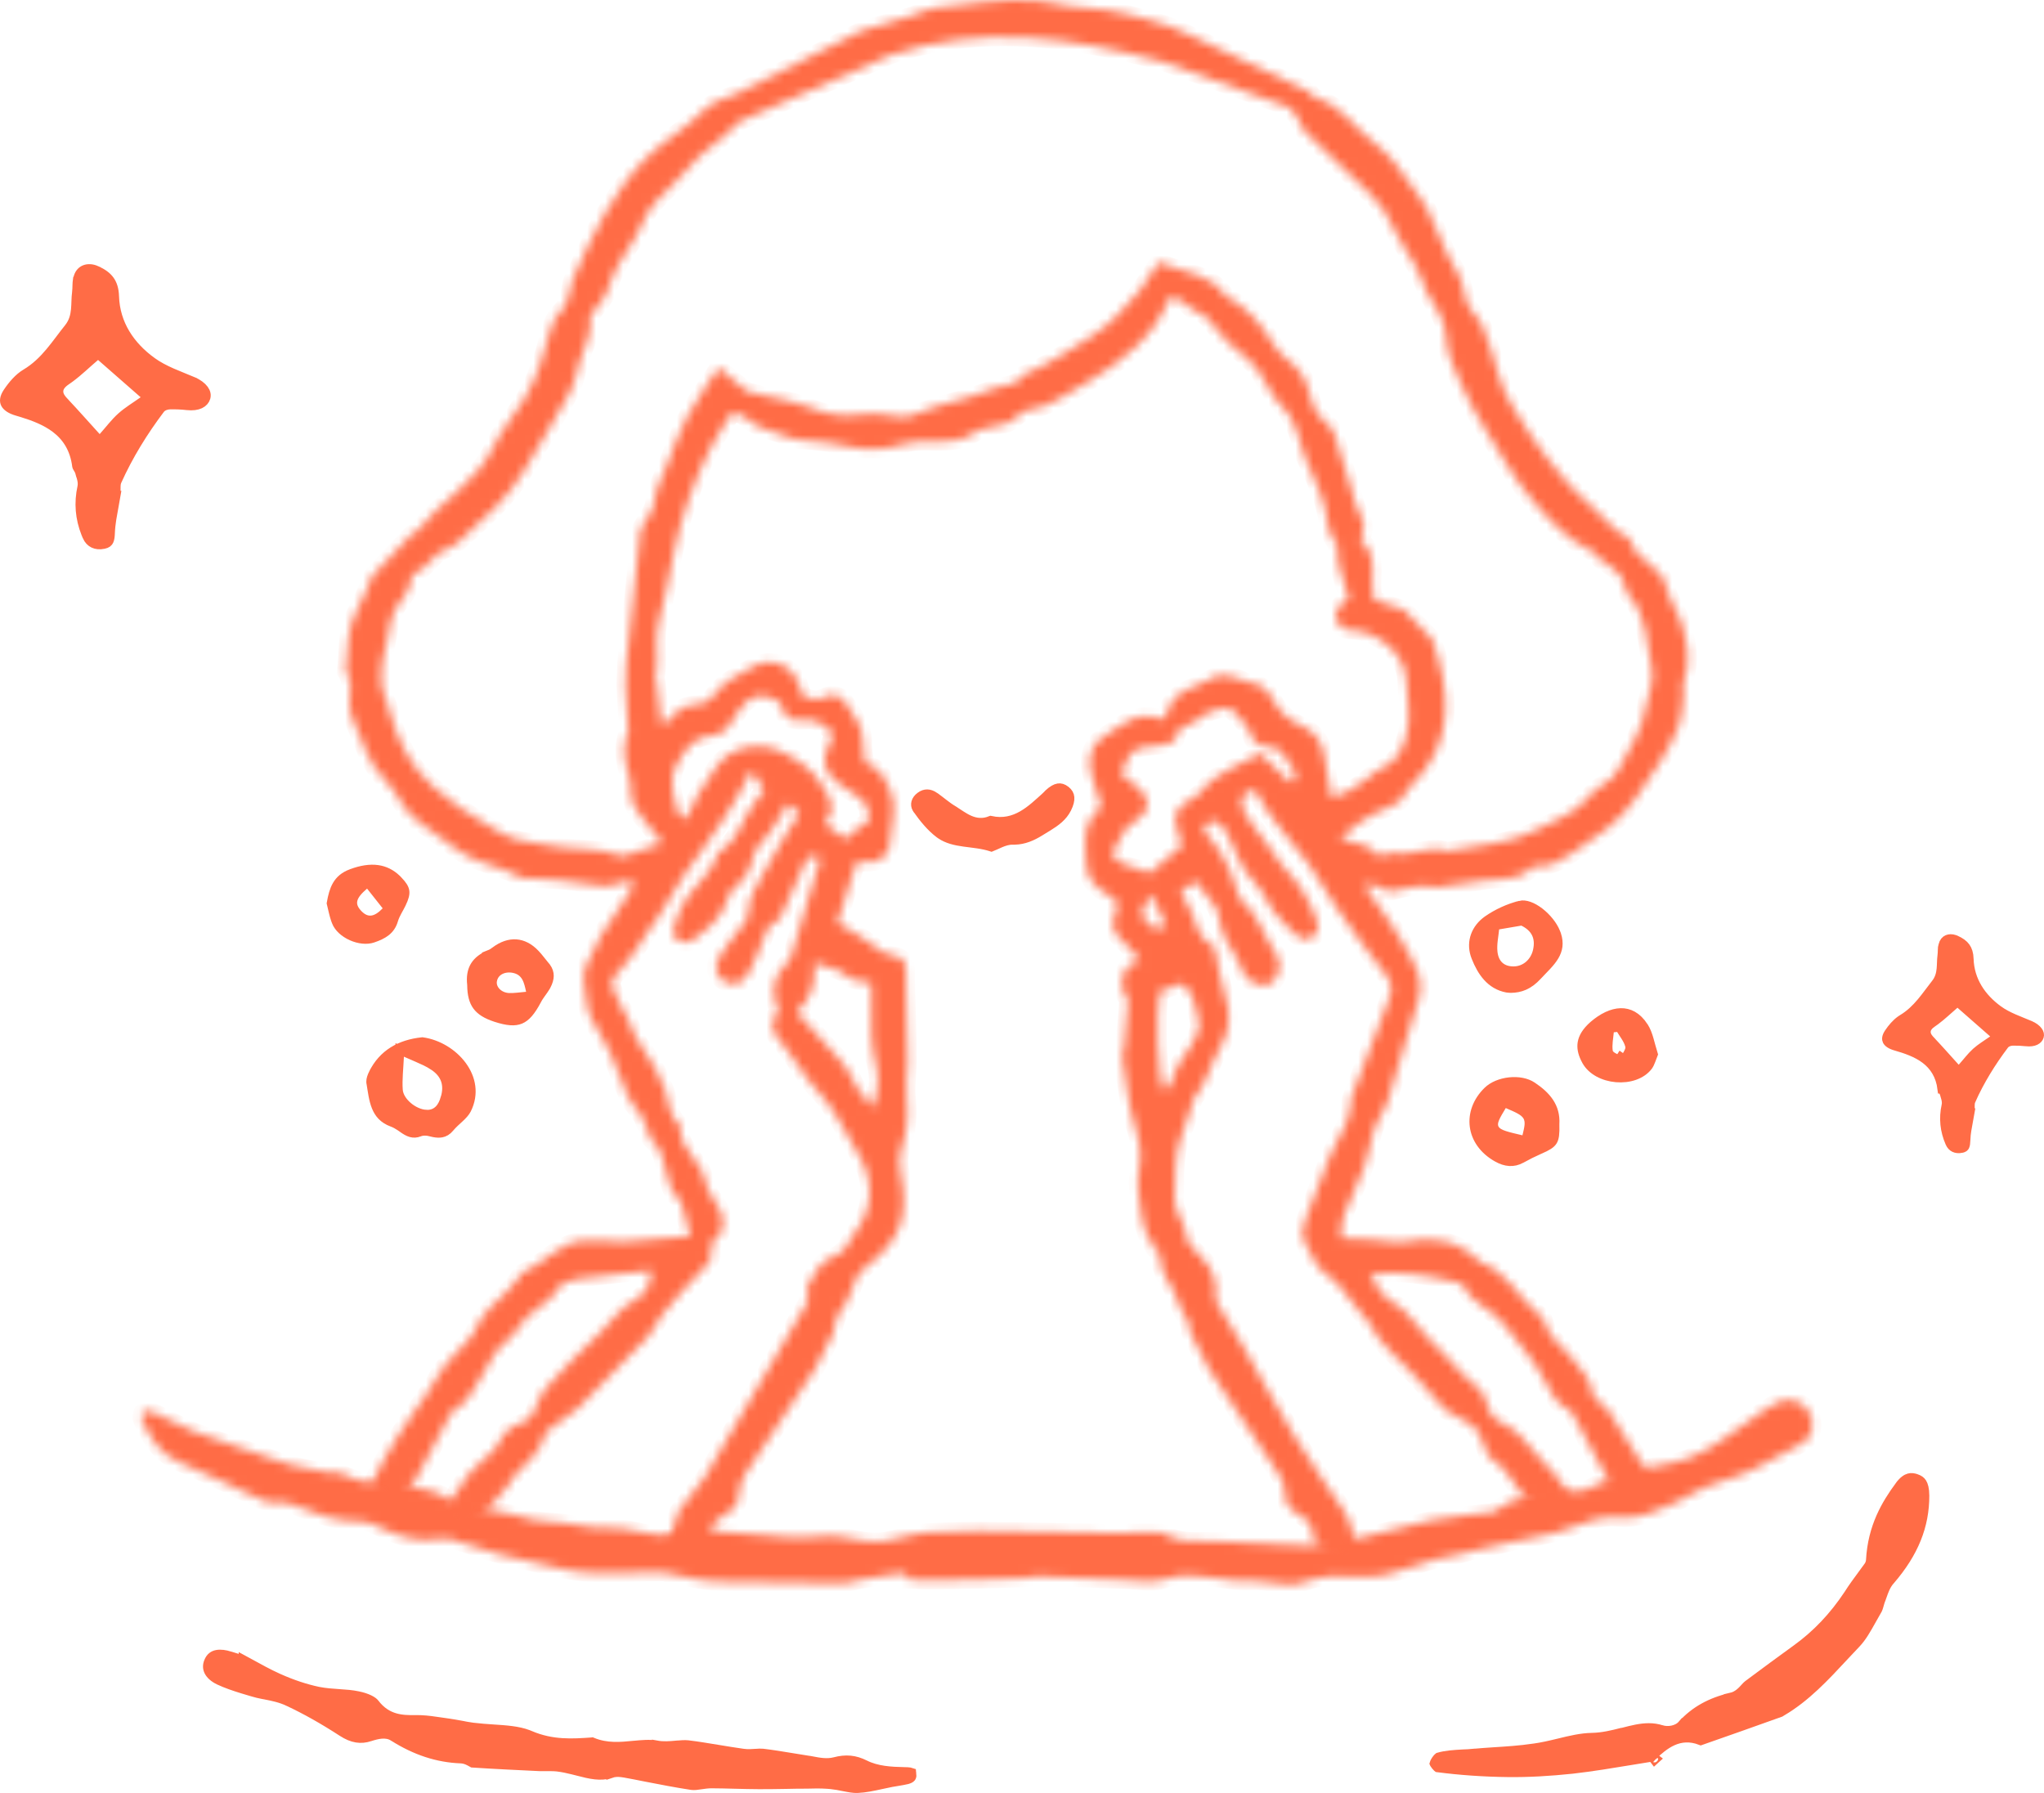 <svg xmlns="http://www.w3.org/2000/svg" width="228" height="200" viewBox="0 0 228 200" fill="none">
  <mask id="path-1-inside-1_5_640" fill="white">
    <path d="M76.162 175.847C77.432 176.117 78.641 176.377 79.841 176.417C84.191 176.577 88.63 176.587 92.92 176.607H94.21C94.46 176.607 94.77 176.517 95.1 176.427C95.36 176.357 95.62 176.287 95.88 176.237C96.95 176.047 98.019 175.877 99.099 175.707L100.429 175.497C100.659 175.457 100.889 175.517 101.079 175.667C101.249 175.797 101.359 175.987 101.399 176.197C101.499 176.197 101.589 176.207 101.689 176.217C102.249 176.257 102.779 176.287 103.309 176.287H103.329C105.109 176.287 107.039 176.257 109.248 176.197C110.908 176.157 112.558 176.107 114.218 176.047C114.368 176.037 114.548 175.997 114.738 175.967C115.058 175.907 115.418 175.837 115.808 175.847C117.408 175.907 118.997 175.977 120.597 176.047C122.187 176.117 123.767 176.187 125.367 176.237C125.817 176.247 126.277 176.287 126.727 176.327C127.817 176.417 128.846 176.507 129.666 176.227C131.846 175.467 133.916 175.777 135.926 176.077C137.166 176.257 138.325 176.437 139.505 176.367C139.655 176.357 139.795 176.347 139.935 176.347C140.645 176.347 141.325 176.457 141.995 176.567C143.185 176.757 144.305 176.937 145.465 176.477C147.525 175.697 149.914 175.717 151.564 175.877C153.744 176.077 155.714 175.397 157.793 174.687C159.273 174.187 160.793 173.657 162.423 173.457C162.753 173.427 163.083 173.327 163.433 173.217C163.633 173.157 163.833 173.107 164.033 173.047C164.473 172.947 164.903 172.847 165.323 172.757C165.763 172.657 166.203 172.557 166.643 172.457C166.923 172.397 167.182 172.337 167.452 172.277C167.722 172.217 167.982 172.147 168.242 172.097L169.232 171.897C170.602 171.617 172.022 171.327 173.392 171.007C174.132 170.837 174.832 170.557 175.582 170.277C177.101 169.687 178.671 169.077 180.671 169.287C182.691 169.507 185.131 168.467 186.79 167.667C187.3 167.417 187.8 167.147 188.29 166.877C189.41 166.267 190.56 165.627 192.01 165.247C194.64 164.547 197.189 163.117 199.649 161.737C200.129 161.467 200.609 161.197 201.089 160.937C201.709 160.597 201.969 160.057 202.079 159.657C202.269 158.977 202.169 158.187 201.809 157.537C201.109 156.307 199.709 155.837 198.379 156.377C197.919 156.567 197.479 156.857 196.999 157.167L196.879 157.247C196.04 157.787 195.21 158.407 194.4 158.997C192.53 160.357 190.6 161.757 188.44 162.617C187.4 163.037 186.281 163.247 185.191 163.447C184.011 163.667 182.781 163.887 181.711 164.377C181.031 164.697 180.311 164.897 179.611 165.087C179.151 165.217 178.721 165.337 178.301 165.487C178.141 165.537 177.971 165.647 177.791 165.747C177.461 165.947 177.091 166.177 176.632 166.237C175.842 166.327 175.052 166.377 174.282 166.437C171.572 166.617 169.012 166.787 166.853 168.487C166.553 168.737 166.183 168.737 165.933 168.747H165.803C165.133 168.837 164.473 168.907 163.823 168.977C162.473 169.117 161.063 169.277 159.753 169.547C158.153 169.887 156.534 170.317 154.974 170.727C153.614 171.087 152.204 171.457 150.804 171.777C149.394 172.077 147.544 172.427 145.695 172.407C143.925 172.367 142.145 172.267 140.425 172.157C138.725 172.057 136.956 171.947 135.236 171.907C134.916 171.907 134.586 171.907 134.266 171.907C132.816 171.947 131.296 171.967 129.806 171.047C129.626 170.927 129.146 170.947 128.806 170.957C128.606 170.957 128.406 170.967 128.216 170.957C127.417 170.957 126.587 170.957 125.757 170.967C124.647 170.977 123.527 170.987 122.417 170.967C120.707 170.947 119.007 170.907 117.298 170.877C114.608 170.827 111.838 170.777 109.098 170.757C107.269 170.757 105.329 170.817 103.199 170.937C102.609 170.987 101.969 171.137 101.309 171.297C101.099 171.347 100.879 171.397 100.679 171.447C100.399 171.507 100.149 171.567 99.889 171.627C99.489 171.727 99.079 171.837 98.65 171.897C97.38 172.097 96.19 171.857 95.05 171.637C94.01 171.427 93.02 171.237 91.98 171.347C89.26 171.647 86.491 171.387 83.811 171.127C82.571 171.007 81.281 170.887 80.021 170.827C79.771 170.817 79.491 170.807 79.222 170.787C78.112 170.727 76.962 170.657 76.042 170.957C74.262 171.517 72.652 171.167 71.102 170.817C70.072 170.587 69.103 170.377 68.123 170.437C66.853 170.527 65.583 170.317 64.363 170.107C63.833 170.017 63.293 169.927 62.773 169.867C62.433 169.827 62.073 169.807 61.723 169.777C61.043 169.727 60.343 169.677 59.633 169.547C58.964 169.417 58.314 169.227 57.684 169.057C56.764 168.807 55.904 168.567 55.024 168.467C54.784 168.437 54.554 168.417 54.314 168.397C52.684 168.227 50.994 168.057 49.465 166.887C49.084 166.607 48.475 166.437 47.895 166.267L47.675 166.207C46.485 165.867 45.245 165.767 43.925 165.667C41.895 165.507 39.795 165.337 37.816 164.227C37.746 164.227 37.586 164.227 37.486 164.247C37.256 164.267 36.986 164.297 36.706 164.247L36.016 164.127C34.846 163.937 33.626 163.727 32.456 163.407C31.516 163.157 30.586 162.827 29.686 162.497C29.247 162.337 28.797 162.177 28.347 162.017C27.687 161.797 27.027 161.567 26.367 161.347C24.787 160.827 23.157 160.287 21.567 159.647C20.687 159.297 19.837 158.867 19.018 158.457C18.238 158.057 17.498 157.687 16.728 157.377C16.548 157.317 16.058 157.397 15.928 157.507C15.828 157.617 15.728 158.067 15.778 158.227C16.618 160.167 17.698 162.087 19.837 163.027C21.397 163.697 22.967 164.417 24.487 165.117L25.607 165.637C26.087 165.857 26.547 166.087 27.017 166.317C27.987 166.797 28.917 167.247 29.877 167.577C30.107 167.657 30.446 167.637 30.796 167.617C31.316 167.587 31.906 167.547 32.456 167.787C35.036 168.837 37.586 169.797 40.365 169.727C40.985 169.727 41.515 169.977 41.995 170.207C42.105 170.267 42.215 170.317 42.325 170.367C44.985 171.657 47.075 172.047 49.135 171.637C49.724 171.507 50.354 171.697 50.864 171.857C51.464 172.037 52.054 172.237 52.644 172.437C53.694 172.787 54.764 173.147 55.834 173.427C58.344 174.077 60.793 174.637 63.133 175.107C64.333 175.347 65.593 175.477 66.853 175.487C68.533 175.507 70.232 175.457 71.882 175.417C72.572 175.397 73.272 175.387 73.962 175.377C74.232 175.377 74.412 175.467 74.512 175.517C75.072 175.617 75.622 175.737 76.172 175.847H76.142H76.162Z"/>
  </mask>
  <path d="M76.162 175.847C77.432 176.117 78.641 176.377 79.841 176.417C84.191 176.577 88.63 176.587 92.92 176.607H94.21C94.46 176.607 94.77 176.517 95.1 176.427C95.36 176.357 95.62 176.287 95.88 176.237C96.95 176.047 98.019 175.877 99.099 175.707L100.429 175.497C100.659 175.457 100.889 175.517 101.079 175.667C101.249 175.797 101.359 175.987 101.399 176.197C101.499 176.197 101.589 176.207 101.689 176.217C102.249 176.257 102.779 176.287 103.309 176.287H103.329C105.109 176.287 107.039 176.257 109.248 176.197C110.908 176.157 112.558 176.107 114.218 176.047C114.368 176.037 114.548 175.997 114.738 175.967C115.058 175.907 115.418 175.837 115.808 175.847C117.408 175.907 118.997 175.977 120.597 176.047C122.187 176.117 123.767 176.187 125.367 176.237C125.817 176.247 126.277 176.287 126.727 176.327C127.817 176.417 128.846 176.507 129.666 176.227C131.846 175.467 133.916 175.777 135.926 176.077C137.166 176.257 138.325 176.437 139.505 176.367C139.655 176.357 139.795 176.347 139.935 176.347C140.645 176.347 141.325 176.457 141.995 176.567C143.185 176.757 144.305 176.937 145.465 176.477C147.525 175.697 149.914 175.717 151.564 175.877C153.744 176.077 155.714 175.397 157.793 174.687C159.273 174.187 160.793 173.657 162.423 173.457C162.753 173.427 163.083 173.327 163.433 173.217C163.633 173.157 163.833 173.107 164.033 173.047C164.473 172.947 164.903 172.847 165.323 172.757C165.763 172.657 166.203 172.557 166.643 172.457C166.923 172.397 167.182 172.337 167.452 172.277C167.722 172.217 167.982 172.147 168.242 172.097L169.232 171.897C170.602 171.617 172.022 171.327 173.392 171.007C174.132 170.837 174.832 170.557 175.582 170.277C177.101 169.687 178.671 169.077 180.671 169.287C182.691 169.507 185.131 168.467 186.79 167.667C187.3 167.417 187.8 167.147 188.29 166.877C189.41 166.267 190.56 165.627 192.01 165.247C194.64 164.547 197.189 163.117 199.649 161.737C200.129 161.467 200.609 161.197 201.089 160.937C201.709 160.597 201.969 160.057 202.079 159.657C202.269 158.977 202.169 158.187 201.809 157.537C201.109 156.307 199.709 155.837 198.379 156.377C197.919 156.567 197.479 156.857 196.999 157.167L196.879 157.247C196.04 157.787 195.21 158.407 194.4 158.997C192.53 160.357 190.6 161.757 188.44 162.617C187.4 163.037 186.281 163.247 185.191 163.447C184.011 163.667 182.781 163.887 181.711 164.377C181.031 164.697 180.311 164.897 179.611 165.087C179.151 165.217 178.721 165.337 178.301 165.487C178.141 165.537 177.971 165.647 177.791 165.747C177.461 165.947 177.091 166.177 176.632 166.237C175.842 166.327 175.052 166.377 174.282 166.437C171.572 166.617 169.012 166.787 166.853 168.487C166.553 168.737 166.183 168.737 165.933 168.747H165.803C165.133 168.837 164.473 168.907 163.823 168.977C162.473 169.117 161.063 169.277 159.753 169.547C158.153 169.887 156.534 170.317 154.974 170.727C153.614 171.087 152.204 171.457 150.804 171.777C149.394 172.077 147.544 172.427 145.695 172.407C143.925 172.367 142.145 172.267 140.425 172.157C138.725 172.057 136.956 171.947 135.236 171.907C134.916 171.907 134.586 171.907 134.266 171.907C132.816 171.947 131.296 171.967 129.806 171.047C129.626 170.927 129.146 170.947 128.806 170.957C128.606 170.957 128.406 170.967 128.216 170.957C127.417 170.957 126.587 170.957 125.757 170.967C124.647 170.977 123.527 170.987 122.417 170.967C120.707 170.947 119.007 170.907 117.298 170.877C114.608 170.827 111.838 170.777 109.098 170.757C107.269 170.757 105.329 170.817 103.199 170.937C102.609 170.987 101.969 171.137 101.309 171.297C101.099 171.347 100.879 171.397 100.679 171.447C100.399 171.507 100.149 171.567 99.889 171.627C99.489 171.727 99.079 171.837 98.65 171.897C97.38 172.097 96.19 171.857 95.05 171.637C94.01 171.427 93.02 171.237 91.98 171.347C89.26 171.647 86.491 171.387 83.811 171.127C82.571 171.007 81.281 170.887 80.021 170.827C79.771 170.817 79.491 170.807 79.222 170.787C78.112 170.727 76.962 170.657 76.042 170.957C74.262 171.517 72.652 171.167 71.102 170.817C70.072 170.587 69.103 170.377 68.123 170.437C66.853 170.527 65.583 170.317 64.363 170.107C63.833 170.017 63.293 169.927 62.773 169.867C62.433 169.827 62.073 169.807 61.723 169.777C61.043 169.727 60.343 169.677 59.633 169.547C58.964 169.417 58.314 169.227 57.684 169.057C56.764 168.807 55.904 168.567 55.024 168.467C54.784 168.437 54.554 168.417 54.314 168.397C52.684 168.227 50.994 168.057 49.465 166.887C49.084 166.607 48.475 166.437 47.895 166.267L47.675 166.207C46.485 165.867 45.245 165.767 43.925 165.667C41.895 165.507 39.795 165.337 37.816 164.227C37.746 164.227 37.586 164.227 37.486 164.247C37.256 164.267 36.986 164.297 36.706 164.247L36.016 164.127C34.846 163.937 33.626 163.727 32.456 163.407C31.516 163.157 30.586 162.827 29.686 162.497C29.247 162.337 28.797 162.177 28.347 162.017C27.687 161.797 27.027 161.567 26.367 161.347C24.787 160.827 23.157 160.287 21.567 159.647C20.687 159.297 19.837 158.867 19.018 158.457C18.238 158.057 17.498 157.687 16.728 157.377C16.548 157.317 16.058 157.397 15.928 157.507C15.828 157.617 15.728 158.067 15.778 158.227C16.618 160.167 17.698 162.087 19.837 163.027C21.397 163.697 22.967 164.417 24.487 165.117L25.607 165.637C26.087 165.857 26.547 166.087 27.017 166.317C27.987 166.797 28.917 167.247 29.877 167.577C30.107 167.657 30.446 167.637 30.796 167.617C31.316 167.587 31.906 167.547 32.456 167.787C35.036 168.837 37.586 169.797 40.365 169.727C40.985 169.727 41.515 169.977 41.995 170.207C42.105 170.267 42.215 170.317 42.325 170.367C44.985 171.657 47.075 172.047 49.135 171.637C49.724 171.507 50.354 171.697 50.864 171.857C51.464 172.037 52.054 172.237 52.644 172.437C53.694 172.787 54.764 173.147 55.834 173.427C58.344 174.077 60.793 174.637 63.133 175.107C64.333 175.347 65.593 175.477 66.853 175.487C68.533 175.507 70.232 175.457 71.882 175.417C72.572 175.397 73.272 175.387 73.962 175.377C74.232 175.377 74.412 175.467 74.512 175.517C75.072 175.617 75.622 175.737 76.172 175.847H76.142H76.162Z" fill="#FF6C46" stroke="#FF6C46" stroke-width="2" mask="url(#path-1-inside-1_5_640)"/>
  <mask id="path-2-inside-2_5_640" fill="white">
    <path d="M156.593 68.011C155.344 67.591 154.264 67.221 153.244 66.881C152.664 64.611 153.964 62.071 151.764 60.241C152.254 59.191 152.254 58.231 151.634 57.211C151.184 56.451 151.034 55.501 150.764 54.621C150.134 52.572 149.544 50.502 148.874 48.472C148.724 48.002 148.384 47.512 147.994 47.212C146.894 46.342 146.334 45.132 146.074 43.862C145.705 42.122 144.735 40.952 143.385 39.932C142.785 39.482 142.295 38.822 141.905 38.172C140.675 36.122 139.125 34.402 137.065 33.192C136.955 33.122 136.775 33.122 136.715 33.022C135.066 30.503 132.176 30.443 129.776 29.433C129.656 29.383 129.536 29.343 129.236 29.253L127.196 32.333C125.577 34.242 123.977 36.122 121.807 37.482C119.337 39.022 116.937 40.682 114.228 41.782C113.428 43.172 111.878 42.872 110.688 43.382C107.848 44.602 104.739 44.982 101.929 46.272C101.239 46.592 100.659 46.552 99.919 46.412C98.559 46.152 97.09 46.032 95.73 46.242C93.7 46.572 91.94 46.092 90.1 45.352C88.57 44.732 86.88 44.512 85.261 44.122C84.721 43.992 84.191 43.862 83.301 43.642L80.141 41.002C78.991 42.832 77.671 44.562 76.662 46.462C75.722 48.242 75.062 50.172 74.322 52.062C73.822 53.331 73.142 54.492 72.992 55.951C72.882 57.021 71.992 58.011 71.452 59.031L69.852 74.031C69.852 74.871 69.742 75.71 69.772 76.55C69.822 77.91 69.932 79.27 70.012 80.64C70.032 81.01 70.162 81.43 70.032 81.74C69.412 83.24 69.622 84.69 70.062 86.18C70.252 86.8 70.372 87.48 70.352 88.12C70.312 89.34 70.802 90.27 71.572 91.15C72.422 92.12 73.192 93.16 73.882 94.03C72.672 94.44 71.552 94.83 70.422 95.2C70.052 95.33 69.612 95.57 69.312 95.45C66.583 94.42 63.663 94.87 60.893 94.23C59.713 93.95 58.463 93.91 57.313 93.55C56.354 93.25 55.484 92.65 54.584 92.15C52.394 90.9 50.344 89.53 48.404 87.83C45.745 85.5 44.395 82.65 43.475 79.42C43.385 79.1 43.355 78.76 43.205 78.47C42.055 76.21 42.575 73.941 43.135 71.651C43.325 70.881 43.385 70.081 43.585 69.321C43.735 68.771 43.935 68.201 44.235 67.731C44.855 66.741 45.775 65.921 45.845 64.621C45.855 64.391 46.055 64.051 46.245 63.971C47.745 63.421 48.324 61.651 49.914 61.201C50.454 61.051 50.944 60.621 51.384 60.231C53.994 57.861 56.684 55.571 58.493 52.452C60.173 49.572 61.953 46.752 63.543 43.822C64.133 42.742 64.343 41.452 64.683 40.252C65.133 38.692 66.123 37.282 65.813 35.512C65.753 35.192 66.243 34.762 66.493 34.402C66.892 33.812 67.472 33.282 67.683 32.633C68.342 30.473 69.422 28.573 70.712 26.733C71.302 25.893 71.612 24.843 72.112 23.923C72.392 23.423 72.772 22.963 73.142 22.523C74.232 21.223 75.692 20.193 76.641 18.913C78.241 16.753 80.671 15.693 82.311 13.683C82.421 13.543 82.651 13.503 82.931 13.363L99.309 6.154C109.538 2.734 119.377 4.134 129.666 6.884L143.815 11.983H143.805C144.375 12.713 144.815 13.033 144.905 13.433C145.135 14.433 145.824 14.953 146.514 15.593C148.664 17.593 150.714 19.713 152.884 21.693C154.014 22.733 154.754 23.963 155.384 25.363C156.053 26.843 157.043 28.163 157.843 29.583C158.253 30.313 158.553 31.113 158.883 31.883C158.993 32.123 159.043 32.392 159.163 32.623C160.003 34.232 161.253 35.532 161.303 37.652C161.333 39.402 162.243 41.202 162.983 42.872C163.773 44.652 164.733 46.382 165.762 48.032C167.452 50.752 169.022 53.611 171.102 56.001C172.962 58.131 174.932 60.331 177.631 61.511C178.641 63.031 181.001 63.301 181.241 65.541C181.271 65.791 181.391 66.071 181.561 66.261C183.741 68.591 183.611 71.641 184.231 74.491C184.591 76.15 183.791 77.37 183.591 78.81C183.231 81.39 181.781 83.42 180.651 85.62C180.231 86.43 179.681 87.1 178.781 87.54C178.001 87.92 177.381 88.68 176.771 89.35C175.361 90.91 173.372 91.48 171.632 92.44C168.482 94.18 164.863 94.22 161.423 94.93C159.383 94.14 157.403 95.67 155.334 95.1C154.924 94.99 154.384 95.39 153.834 95.59C152.894 93.98 151.034 94.22 149.474 93.45C151.064 92.14 152.604 90.95 154.434 90.26C155.443 89.88 156.363 89.47 156.813 88.39C156.913 88.15 157.103 87.94 157.293 87.77C162.303 82.96 161.863 77.33 159.773 71.311L156.633 68.051L156.593 68.011ZM93.41 87.3C94.15 87.84 94.95 88.28 95.66 88.86C96.82 89.82 96.799 89.86 96.95 91.5C96.02 92.19 95.17 92.81 94.33 93.43C94.48 93.62 94.62 93.8 94.77 93.99C93.88 93.3 92.98 92.6 91.99 91.84C93.44 90.28 92.6 89.05 91.71 87.6C90.53 85.68 88.78 84.59 86.91 83.74C84.641 82.7 81.391 83.23 79.801 85.68C79.171 86.66 78.461 87.6 77.871 88.61C77.382 89.45 77.011 90.35 76.532 91.34C76.262 91.2 75.792 91.12 75.742 90.92C75.252 89.05 74.392 87.23 75.532 85.21C76.472 83.54 77.352 82.15 79.541 82.03C81.041 81.95 81.641 80.43 82.401 79.3C83.531 77.61 84.751 77.21 86.391 78.01C86.71 78.17 87.16 78.46 87.201 78.74C87.48 80.57 88.9 80.38 90.07 80.34C90.71 80.32 91.12 80.42 91.64 80.78C93.1 81.78 93.12 81.75 92.36 83.31C91.62 84.81 91.99 86.27 93.4 87.31L93.41 87.3ZM97.209 115.379C97.259 116.489 97.389 117.629 97.679 118.689C98.129 120.318 97.929 121.838 97.299 123.528C96.499 122.378 95.59 121.558 95.05 120.268C94.47 118.879 93.21 117.759 92.19 116.569C91.15 115.349 90.05 114.189 88.89 112.909C90.46 111.389 91.07 109.649 90.83 107.419C92.22 108.029 93.49 107.899 94.53 108.919C95.05 109.429 96.1 109.399 97.189 109.679C97.189 111.609 97.139 113.489 97.209 115.369V115.379ZM131.406 92.84C131.586 93.38 131.726 93.95 131.836 94.34C130.536 95.44 129.396 96.4 128.156 97.45C126.996 96.51 124.917 96.97 124.057 95.18C124.567 94.24 124.987 93.35 125.517 92.54C125.787 92.14 126.256 91.85 126.676 91.58C128.386 90.51 128.466 89.1 126.886 87.8C126.336 87.35 125.777 86.91 125.077 86.35C125.397 85.6 125.607 84.85 126.017 84.22C126.256 83.85 126.766 83.53 127.206 83.43C128.146 83.22 129.126 83.22 130.076 83.03C130.476 82.95 131.096 82.66 131.136 82.38C131.306 81.35 131.916 80.98 132.806 80.78C133.096 80.71 133.356 80.44 133.606 80.24C134.646 79.41 135.856 78.99 137.215 78.98C137.985 79.98 139.175 80.67 139.605 82.13C139.855 82.97 140.755 83.32 141.685 83.32C143.085 83.32 143.285 84.7 144.015 85.47C144.495 85.97 144.785 86.56 144.035 87.39C142.925 86.31 141.805 85.22 140.575 84.04C138.275 85.43 135.616 86.07 133.926 88.35C133.676 88.69 133.216 88.91 132.826 89.14C131.076 90.17 130.756 90.99 131.386 92.87V92.85L131.406 92.84ZM127.766 102.699C126.966 101.599 127.746 100.809 128.426 99.769C129.026 101.039 129.536 102.129 130.086 103.289C128.996 103.799 128.296 103.419 127.776 102.699H127.766ZM131.896 109.709C133.196 110.829 133.406 112.489 133.716 113.959C133.886 114.769 133.346 115.879 132.836 116.669C132.056 117.879 131.136 118.969 130.786 120.418C130.676 120.878 130.236 121.258 129.936 121.698C129.056 120.628 128.956 112.709 129.376 110.589C130.306 110.259 131.096 109.979 131.896 109.699V109.709ZM132.786 3.944C131.266 3.194 129.766 2.594 128.086 2.194C126.526 1.824 124.987 1.284 123.377 1.114C121.967 0.964 120.537 0.854 119.127 0.664C117.907 0.494 116.717 0.134 115.498 0.054C111.738 -0.196 108.028 0.474 104.299 0.874C103.419 0.974 102.599 1.474 101.739 1.744C99.839 2.324 97.919 2.814 96.04 3.454L82.131 10.463C80.861 10.963 79.401 11.373 78.501 12.303C76.512 14.363 73.982 15.683 71.962 17.733C70.142 19.583 68.742 21.673 67.463 23.833C66.063 26.173 65.023 28.733 63.873 31.212C63.633 31.733 63.643 32.362 63.453 32.912C63.253 33.492 63.093 34.192 62.673 34.582C61.953 35.242 61.593 35.992 61.353 36.922C60.673 39.532 59.903 42.122 58.513 44.452C57.413 46.302 55.934 47.952 55.014 49.882C53.104 53.911 49.084 55.891 46.515 59.251C46.405 59.391 46.125 59.381 45.995 59.511C44.495 61.081 42.975 62.651 41.515 64.261C41.225 64.581 41.195 65.121 41.015 65.541C40.615 66.421 40.235 67.331 39.765 68.171C38.575 70.271 38.885 72.641 38.565 74.891C39.325 75.951 39.045 77.12 38.985 78.29C38.955 78.93 39.055 79.65 39.335 80.22C40.445 82.5 40.985 85.13 42.885 86.94C44.445 88.42 44.985 90.68 46.945 91.86C48.764 92.97 50.334 94.53 52.204 95.52C54.034 96.49 56.194 96.79 58.033 97.859C58.393 98.07 58.923 97.96 59.373 97.999C61.373 98.169 63.413 98.139 65.343 98.59C66.753 98.919 67.982 99.04 69.312 98.419C69.632 98.269 70.102 98.46 70.832 98.519C70.192 99.549 69.762 100.349 69.212 101.069C67.632 103.169 66.333 105.439 65.303 107.859C65.093 108.359 65.103 109.009 65.133 109.579C65.173 110.349 65.303 111.119 65.443 111.879C65.553 112.449 65.653 113.049 65.923 113.559C66.603 114.879 67.453 116.119 68.072 117.459C68.812 119.059 69.332 120.758 70.072 122.368C70.422 123.118 71.062 123.728 71.512 124.438C71.802 124.898 72.002 125.438 72.212 125.948C72.362 126.308 72.322 126.858 72.572 127.048C73.962 128.128 73.972 129.818 74.452 131.288C74.742 132.168 74.852 133.088 75.692 133.688C75.912 133.838 76.002 134.228 76.092 134.528C76.392 135.578 76.662 136.628 77.001 137.908C74.432 138.118 71.862 138.328 69.302 138.528C69.182 138.538 69.052 138.458 68.922 138.458C67.703 138.418 66.473 138.328 65.253 138.368C62.393 138.478 60.703 140.968 58.263 141.978C58.063 142.068 57.974 142.397 57.803 142.607C57.434 143.057 57.074 143.537 56.654 143.947C55.204 145.337 53.654 146.637 52.884 148.597C52.744 148.947 52.434 149.237 52.184 149.537C51.044 150.867 49.634 152.027 48.814 153.537C48.005 155.017 47.035 156.287 46.085 157.637C44.865 159.367 43.735 161.217 42.665 163.087C42.095 164.077 41.695 165.146 41.255 166.206L44.145 168.066C44.955 166.996 45.875 165.996 46.495 164.806C47.705 162.517 48.914 160.217 50.144 157.937C50.294 157.657 50.484 157.327 50.734 157.207C52.164 156.557 52.634 155.127 53.464 153.967C54.504 152.497 54.984 150.667 56.564 149.527C57.423 148.907 57.934 147.807 58.683 147.007C59.213 146.447 59.883 146.017 60.483 145.537C60.883 145.207 61.463 144.967 61.653 144.537C62.293 143.107 63.563 142.787 64.843 142.607C67.382 142.247 69.942 142.008 72.622 141.718C72.732 143.537 71.622 144.617 70.692 145.097C69.022 145.957 68.202 147.547 66.912 148.697C64.833 150.557 62.943 152.647 61.033 154.697C60.523 155.257 60.093 155.977 59.863 156.697C59.543 157.727 59.053 158.447 58.004 158.797C56.914 159.157 56.134 159.827 55.644 160.977C55.334 161.707 54.554 162.247 53.924 162.807C52.744 163.847 51.714 164.936 50.944 166.386C50.624 166.986 50.264 167.596 49.814 168.156L51.224 171.496C51.494 170.946 51.804 170.406 52.414 170.066C53.174 169.636 53.834 168.966 54.454 168.326C55.264 167.476 55.994 166.546 56.734 165.636C56.934 165.386 57.004 165.016 57.224 164.796C58.693 163.277 60.393 161.917 60.933 159.687C60.963 159.557 61.223 159.477 61.433 159.347L64.503 157.057C67.123 154.387 69.752 151.767 72.302 149.077C72.912 148.437 73.182 147.477 73.752 146.807C75.292 145.007 76.751 143.117 78.481 141.498C79.271 140.758 79.631 139.908 79.231 138.888C80.981 137.478 81.161 135.838 79.691 133.908C79.121 133.158 78.791 132.468 78.611 131.508C78.431 130.538 77.651 129.678 77.082 128.798C76.502 127.918 75.802 127.128 75.932 125.958C75.952 125.778 75.892 125.498 75.772 125.398C74.492 124.418 74.702 122.848 74.192 121.558C73.532 119.859 72.652 118.179 71.562 116.729C70.522 115.349 70.262 113.629 69.272 112.259C69.082 111.999 69.032 111.649 68.882 111.349C67.882 109.519 68.052 109.359 69.462 107.889C70.572 106.739 71.362 105.249 72.282 103.909C73.022 102.829 73.852 101.799 74.452 100.639C75.532 98.549 76.962 96.73 78.311 94.83C79.151 93.64 79.921 92.41 80.801 91.22C81.951 89.67 82.761 87.84 83.811 85.96C84.251 86.62 84.691 87.3 85.251 88.14C84.821 88.72 83.971 89.62 83.421 90.69C82.561 92.36 81.841 94.09 80.141 95.1C79.471 97.299 77.602 98.639 76.412 100.459C75.822 101.369 75.452 102.469 75.142 103.519C75.022 103.929 75.202 104.699 75.502 104.879C75.912 105.139 76.742 105.239 77.102 104.979C78.831 103.699 80.601 102.429 81.211 100.139C81.321 99.729 81.591 99.289 81.921 99.04C83.011 98.2 83.691 97.129 83.951 95.77C84.111 94.93 84.581 94.33 85.211 93.67C86.281 92.54 86.981 91.04 87.88 89.63C88.2 89.91 88.66 90.31 89.15 90.73C87.79 92.97 86.4 94.94 85.351 97.07C84.571 98.659 83.331 100.109 83.431 102.099C83.451 102.569 82.881 103.089 82.541 103.559C81.781 104.619 80.911 105.609 80.241 106.719C79.571 107.829 79.861 108.929 80.791 109.479C81.731 110.039 82.791 109.799 83.441 108.649C84.081 107.519 84.571 106.299 85.031 105.079C85.351 104.209 85.511 103.299 86.481 102.869C86.751 102.749 87.01 102.449 87.141 102.159C88.03 100.219 88.89 98.249 89.77 96.3C89.87 96.07 89.97 95.76 90.16 95.66C90.47 95.51 90.86 95.43 91.19 95.47C91.29 95.48 91.41 96.03 91.36 96.3C91.27 96.82 91.05 97.309 90.9 97.809C90.46 99.249 90.03 100.689 89.6 102.139C89.16 103.639 88.75 105.149 88.27 106.639C88.16 106.989 87.87 107.329 87.61 107.599C86.161 109.099 85.911 110.759 86.82 112.629C85.781 114.629 85.901 114.829 87.49 116.719C88.79 118.269 89.72 120.158 91.12 121.588C93.13 123.638 94.19 126.268 95.66 128.618C97.409 131.418 97.609 134.718 95.26 137.638C94.89 138.088 94.7 138.688 94.33 139.148C94.02 139.518 93.62 139.928 93.19 140.058C91.56 140.538 90.91 141.968 90.17 143.247C89.89 143.727 90.12 144.507 90.12 145.157C86.281 151.707 82.411 158.297 78.611 164.786L75.662 168.616C75.332 169.686 75.142 170.506 74.822 171.276C74.582 171.856 74.282 172.466 73.842 172.896C73.472 173.246 73.152 173.626 72.862 174.016L77.272 173.866C77.531 173.366 77.891 172.926 78.481 172.606C78.921 172.366 79.331 171.636 79.331 171.126C79.311 169.796 80.221 169.316 81.111 168.796C81.991 168.296 82.411 167.656 82.431 166.576C82.441 165.836 82.751 165.006 83.161 164.376C85.731 160.427 88.36 156.517 90.96 152.617L92.9 148.807C93.09 147.777 93.25 146.787 94.05 145.837C94.77 144.987 94.97 143.687 95.49 142.637C95.73 142.147 96.12 141.688 96.549 141.358C100.629 138.228 101.419 135.538 100.449 130.728C100.289 129.928 100.269 128.998 100.529 128.238C101.159 126.388 101.369 124.478 101.159 122.588C100.999 121.188 101.239 119.859 101.259 118.499C101.289 115.889 101.149 113.279 101.089 110.669C101.069 109.969 101.019 109.259 101.059 108.559C101.129 107.409 100.779 106.739 99.639 106.579C98.589 106.429 97.909 105.869 97.129 105.249C96.02 104.369 94.71 103.739 93.41 102.939C94.11 100.719 94.8 98.529 95.49 96.32C95.59 96.27 95.7 96.15 95.81 96.16C98.249 96.52 99.439 95.41 99.409 92.86C99.409 92.24 99.489 91.6 99.649 91C100.089 89.4 98.859 86.34 97.419 85.53C97.139 85.38 96.85 85.23 96.499 85.04C96.419 84.34 96.24 83.62 96.269 82.91C96.35 81.1 95.27 79.83 94.38 78.47C93.83 77.64 92.95 77.22 91.99 77.75C91.12 78.23 90.38 77.99 89.52 77.61C89.43 77.32 89.32 77.01 89.24 76.701C88.59 74.301 86.231 73.161 84.071 74.321C82.361 75.24 80.571 76.061 79.401 77.8C79.121 78.21 78.441 78.52 77.921 78.55C76.662 78.62 75.662 78.95 74.922 80.06C74.662 80.45 74.092 80.63 73.792 80.82C73.602 79.19 73.422 77.6 73.222 76.01C73.202 75.88 73.092 75.751 73.112 75.63C73.592 73.521 72.912 71.371 73.522 69.221C74.262 66.651 74.662 63.991 75.222 61.371C76.072 57.401 77.421 53.602 79.251 49.992C79.921 48.672 80.791 47.442 81.631 46.072C82.081 46.192 82.741 46.162 83.031 46.472C84.311 47.862 86.151 47.982 87.72 48.692C88.3 48.952 88.96 49.072 89.6 49.112C91.47 49.222 93.29 49.512 95.13 49.902C97.01 50.312 98.919 50.142 100.819 49.532C101.879 49.192 103.089 49.212 104.239 49.242C105.969 49.272 107.618 49.212 109.048 48.042C109.258 47.862 109.638 47.892 109.938 47.812C110.558 47.662 111.168 47.402 111.798 47.362C113.168 47.272 113.668 45.692 115.158 45.602C116.308 45.532 117.497 44.862 118.547 44.252C122.357 42.052 126.226 39.882 128.886 36.172C129.556 35.232 130.026 34.142 130.666 32.992C131.246 33.312 131.756 33.552 132.226 33.862C132.556 34.072 132.796 34.502 133.136 34.592C134.956 35.052 135.516 36.912 136.805 37.942C136.845 37.972 136.845 38.072 136.895 38.112C138.125 39.262 139.645 40.212 140.515 41.602C141.385 42.982 142.005 44.442 143.245 45.612C143.955 46.282 144.335 47.362 144.725 48.322C145.075 49.152 145.145 50.102 145.515 50.912C146.724 53.511 147.924 56.081 148.204 59.001C148.264 59.651 148.844 60.241 149.214 60.911C149.004 61.941 149.414 63.891 150.444 66.761C150.224 66.921 149.954 67.091 149.724 67.281C149.124 67.791 148.814 68.411 149.114 69.211C149.404 69.971 149.994 70.291 150.804 70.311C153.454 70.401 156.793 72.751 156.883 76.04C156.943 78.14 157.443 80.23 156.803 82.3C156.353 83.75 155.673 85.05 154.124 85.68C153.544 85.92 153.054 86.39 152.564 86.8C151.364 87.8 150.064 88.56 148.514 88.94C148.214 87.14 147.974 85.54 147.654 83.95C147.354 82.49 146.394 81.46 145.095 80.91C143.695 80.31 142.675 79.37 141.995 78.04C141.405 76.891 140.575 76.221 139.265 76.091C138.765 76.04 138.305 75.691 137.815 75.561C136.795 75.281 135.786 75.111 134.826 75.841C134.476 76.1 134.016 76.221 133.596 76.4C132.066 77.03 130.536 77.64 130.176 79.58C130.136 79.8 129.876 79.98 129.636 80.26C126.856 79.04 124.907 81.07 122.907 82.31C121.727 83.04 121.227 84.76 121.737 86.4C122.107 87.58 122.467 88.77 122.857 90.04C120.477 91.84 121.097 94.44 121.217 96.81C121.277 98.04 122.317 99.01 123.417 99.709C124.827 100.599 124.847 100.629 124.327 102.089C123.947 103.149 124.117 103.969 124.997 104.729C125.757 105.399 126.386 106.249 127.136 107.089C126.826 107.229 126.416 107.369 126.066 107.599C125.227 108.169 124.897 109.729 125.367 110.799C125.497 111.089 125.857 111.369 125.837 111.629C125.727 113.359 125.557 115.079 125.387 116.809C125.347 117.199 125.137 117.599 125.187 117.969C125.627 120.628 125.847 123.358 126.666 125.898C127.216 127.588 127.326 129.038 127.016 130.758C126.766 132.198 127.106 133.758 127.276 135.268C127.356 136.038 127.586 136.808 127.856 137.538C128.076 138.138 128.426 138.698 128.766 139.248C128.936 139.518 129.416 139.738 129.396 139.948C129.226 142.108 131.016 143.497 131.486 145.437C131.736 146.457 132.846 147.297 132.756 148.617L134.876 152.747C137.505 156.687 140.095 160.547 142.635 164.436C143.015 165.016 143.355 165.786 143.325 166.446C143.255 167.736 143.875 168.396 144.875 168.936C145.684 169.366 146.374 169.876 146.374 170.996C146.374 171.466 146.674 172.156 147.044 172.376C147.734 172.786 148.174 173.326 148.494 173.946L152.034 173.096C151.444 172.376 150.864 171.786 150.844 170.726C150.824 170.076 150.334 169.446 149.994 168.666L147.384 164.806C143.015 158.637 139.805 151.637 135.596 145.077C135.885 143.207 135.346 141.448 133.796 139.998C133.046 139.288 132.276 138.568 132.236 137.368C132.226 136.938 131.906 136.518 131.746 136.088C131.476 135.368 130.996 134.628 131.026 133.918C131.136 131.338 130.886 128.718 131.946 126.228C132.436 125.088 132.736 123.868 133.126 122.688C133.146 122.628 133.156 122.548 133.196 122.508C134.596 120.908 134.986 118.759 136.055 116.969C137.145 115.149 137.395 113.269 136.695 111.159C136.115 109.439 135.896 107.599 135.476 105.589C134.456 105.119 133.686 104.219 133.326 102.819C133.026 101.659 132.276 100.619 131.696 99.479C132.316 99.029 132.836 98.65 133.346 98.279C134.086 99.229 134.856 100.139 135.536 101.109C135.786 101.469 135.925 101.959 135.985 102.409C136.195 104.099 137.025 105.489 137.935 106.859C138.145 107.179 138.265 107.549 138.425 107.899C138.565 108.199 138.655 108.529 138.835 108.789C139.525 109.769 140.955 110.199 141.765 109.699C142.655 109.139 143.085 107.479 142.395 106.499C141.005 104.529 140.415 102.049 138.505 100.439C138.275 100.239 138.135 99.889 138.055 99.589C137.375 96.98 136.115 94.65 134.276 92.66C134.306 92.53 134.306 92.38 134.376 92.29C134.566 92.03 134.796 91.79 135.006 91.54C136.185 91.67 136.685 92.5 137.085 93.43C137.865 95.24 138.565 97.059 140.015 98.51C140.855 99.359 141.275 100.619 142.015 101.589C142.765 102.569 143.635 103.449 144.545 104.269C145.085 104.749 145.814 105.029 146.514 104.459C147.194 103.899 147.094 103.189 146.824 102.469C146.024 100.379 144.915 98.49 143.335 96.9C143.155 96.72 143.005 96.5 142.845 96.29C141.815 94.86 140.855 93.37 139.735 92.03C138.975 91.13 138.475 90.22 138.515 88.93C138.885 88.66 139.285 88.36 139.655 88.09C139.865 88.19 140.055 88.21 140.095 88.3C141.585 91.34 144.035 93.67 145.974 96.37C147.074 97.909 147.944 99.599 149.034 101.159C150.794 103.689 152.564 106.219 154.484 108.619C155.274 109.599 155.344 110.389 154.914 111.479C153.474 115.139 152.084 118.819 150.714 122.508C150.564 122.918 150.684 123.428 150.594 123.868C150.494 124.358 150.364 124.858 150.154 125.308C149.574 126.538 148.854 127.718 148.334 128.978C147.384 131.268 146.574 133.618 145.654 135.918C145.305 136.798 145.105 137.628 145.515 138.548C146.254 140.158 147.014 141.738 148.624 142.677C148.834 142.807 149.044 142.997 149.204 143.197C150.184 144.407 151.144 145.627 152.114 146.847C152.234 146.997 152.444 147.097 152.524 147.267C153.914 150.187 156.593 151.967 158.593 154.337C159.393 155.287 160.243 156.197 161.153 157.227L164.463 159.137C164.843 159.827 165.163 160.357 165.432 160.897C165.722 161.487 165.812 162.367 166.272 162.637C168.242 163.777 168.952 165.986 170.492 167.466C170.822 167.776 171.162 168.066 171.502 168.366L175.901 168.116C175.451 167.556 175.102 166.936 174.772 166.326C174.072 165.006 173.082 164.027 172.082 162.987C171.282 162.157 170.592 161.217 169.792 160.397C169.262 159.857 168.692 159.257 168.012 158.967C166.902 158.497 166.112 157.877 165.892 156.617C165.592 154.877 163.933 154.247 162.953 153.057C161.823 151.707 160.493 150.527 159.283 149.237C158.313 148.197 157.493 146.987 156.433 146.037C155.583 145.277 154.424 144.877 153.804 143.797C153.524 143.307 153.234 142.807 152.834 142.128C156.143 141.748 159.163 142.258 162.143 142.957C162.583 143.057 163.213 143.207 163.353 143.527C164.233 145.537 166.472 146.017 167.712 147.657C169.342 149.817 171.212 151.787 172.442 154.257C173.012 155.407 173.622 156.617 174.922 157.207C175.221 157.347 175.441 157.747 175.621 158.077C176.191 159.097 176.721 160.137 177.271 161.177C178.031 162.607 178.811 164.037 179.581 165.456C179.731 165.746 179.801 166.166 180.031 166.326L184.481 166.726L184.451 166.746C184.221 166.256 184.081 165.706 183.991 165.126C183.911 164.566 183.631 164.007 183.321 163.507C182.361 161.957 181.301 160.477 180.391 158.907C179.821 157.937 179.331 156.967 178.321 156.347C177.981 156.137 177.641 155.657 177.601 155.257C177.451 153.747 176.351 152.847 175.551 151.747C174.492 150.287 172.782 149.347 172.282 147.457C172.202 147.157 171.962 146.857 171.712 146.667C169.412 144.817 168.122 141.808 165.103 140.788C165.043 140.768 165.013 140.698 164.963 140.648C162.603 138.318 159.783 137.848 156.663 138.518C156.233 138.608 155.763 138.558 155.324 138.518C154.484 138.448 153.654 138.318 152.814 138.258C151.794 138.188 150.764 138.168 149.594 138.128C149.674 137.198 149.594 136.428 149.834 135.778C150.554 133.878 151.484 132.068 152.184 130.158C152.634 128.948 152.824 127.638 153.154 126.378C153.264 125.958 153.444 125.538 153.644 125.138C154.014 124.388 154.534 123.688 154.784 122.908C155.493 120.728 156.103 118.499 156.763 116.299C157.213 114.789 157.623 113.269 158.153 111.789C159.123 109.099 157.493 107.099 156.383 105.009C155.583 103.509 154.514 102.169 153.564 100.759C153.104 100.079 152.644 99.409 152.174 98.74C152.794 98.579 153.184 98.719 153.574 98.85C154.184 99.059 154.874 99.549 155.374 99.399C156.993 98.9 158.603 98.73 160.263 98.99C160.323 98.999 160.383 98.969 160.453 98.96C162.113 98.73 163.783 98.559 165.422 98.24C167.282 97.879 169.412 98.469 170.892 96.7C170.952 96.63 171.142 96.64 171.262 96.65C172.862 96.79 174.222 95.94 175.381 95.16C177.961 93.41 180.591 91.82 182.491 89C184.251 86.4 186.12 83.9 187.27 80.97C187.71 79.85 187.67 78.53 187.81 77.31C187.85 76.93 187.66 76.49 187.78 76.16C188.7 73.821 188.21 71.521 187.5 69.281C187.09 67.991 186.15 66.831 185.89 65.531C185.42 63.051 182.471 62.671 181.901 60.341C181.831 60.041 181.341 59.831 181.031 59.591C180.931 59.521 180.771 59.521 180.671 59.451C180.421 59.261 180.171 59.051 179.951 58.831C179.021 57.931 178.101 57.021 177.161 56.121C176.411 55.401 175.591 54.742 174.932 53.952C173.482 52.202 171.952 50.462 170.742 48.542C169.362 46.332 167.772 44.222 167.092 41.602C166.622 39.822 166.072 38.052 165.362 36.362C164.923 35.322 163.773 34.532 163.543 33.482C163.263 32.242 163.063 31.062 162.343 29.993C162.013 29.503 161.733 28.983 161.493 28.443C160.743 26.783 160.083 25.073 159.273 23.443C158.813 22.523 158.143 21.703 157.543 20.843C156.913 19.943 156.303 19.023 155.593 18.183C154.914 17.383 154.184 16.593 153.344 15.983C151.114 14.343 149.634 11.683 146.744 10.923C146.484 10.853 146.264 10.504 146.064 10.254L132.826 3.954L132.786 3.944Z"/>
  </mask>
  <path d="M156.593 68.011C155.344 67.591 154.264 67.221 153.244 66.881C152.664 64.611 153.964 62.071 151.764 60.241C152.254 59.191 152.254 58.231 151.634 57.211C151.184 56.451 151.034 55.501 150.764 54.621C150.134 52.572 149.544 50.502 148.874 48.472C148.724 48.002 148.384 47.512 147.994 47.212C146.894 46.342 146.334 45.132 146.074 43.862C145.705 42.122 144.735 40.952 143.385 39.932C142.785 39.482 142.295 38.822 141.905 38.172C140.675 36.122 139.125 34.402 137.065 33.192C136.955 33.122 136.775 33.122 136.715 33.022C135.066 30.503 132.176 30.443 129.776 29.433C129.656 29.383 129.536 29.343 129.236 29.253L127.196 32.333C125.577 34.242 123.977 36.122 121.807 37.482C119.337 39.022 116.937 40.682 114.228 41.782C113.428 43.172 111.878 42.872 110.688 43.382C107.848 44.602 104.739 44.982 101.929 46.272C101.239 46.592 100.659 46.552 99.919 46.412C98.559 46.152 97.09 46.032 95.73 46.242C93.7 46.572 91.94 46.092 90.1 45.352C88.57 44.732 86.88 44.512 85.261 44.122C84.721 43.992 84.191 43.862 83.301 43.642L80.141 41.002C78.991 42.832 77.671 44.562 76.662 46.462C75.722 48.242 75.062 50.172 74.322 52.062C73.822 53.331 73.142 54.492 72.992 55.951C72.882 57.021 71.992 58.011 71.452 59.031L69.852 74.031C69.852 74.871 69.742 75.71 69.772 76.55C69.822 77.91 69.932 79.27 70.012 80.64C70.032 81.01 70.162 81.43 70.032 81.74C69.412 83.24 69.622 84.69 70.062 86.18C70.252 86.8 70.372 87.48 70.352 88.12C70.312 89.34 70.802 90.27 71.572 91.15C72.422 92.12 73.192 93.16 73.882 94.03C72.672 94.44 71.552 94.83 70.422 95.2C70.052 95.33 69.612 95.57 69.312 95.45C66.583 94.42 63.663 94.87 60.893 94.23C59.713 93.95 58.463 93.91 57.313 93.55C56.354 93.25 55.484 92.65 54.584 92.15C52.394 90.9 50.344 89.53 48.404 87.83C45.745 85.5 44.395 82.65 43.475 79.42C43.385 79.1 43.355 78.76 43.205 78.47C42.055 76.21 42.575 73.941 43.135 71.651C43.325 70.881 43.385 70.081 43.585 69.321C43.735 68.771 43.935 68.201 44.235 67.731C44.855 66.741 45.775 65.921 45.845 64.621C45.855 64.391 46.055 64.051 46.245 63.971C47.745 63.421 48.324 61.651 49.914 61.201C50.454 61.051 50.944 60.621 51.384 60.231C53.994 57.861 56.684 55.571 58.493 52.452C60.173 49.572 61.953 46.752 63.543 43.822C64.133 42.742 64.343 41.452 64.683 40.252C65.133 38.692 66.123 37.282 65.813 35.512C65.753 35.192 66.243 34.762 66.493 34.402C66.892 33.812 67.472 33.282 67.683 32.633C68.342 30.473 69.422 28.573 70.712 26.733C71.302 25.893 71.612 24.843 72.112 23.923C72.392 23.423 72.772 22.963 73.142 22.523C74.232 21.223 75.692 20.193 76.641 18.913C78.241 16.753 80.671 15.693 82.311 13.683C82.421 13.543 82.651 13.503 82.931 13.363L99.309 6.154C109.538 2.734 119.377 4.134 129.666 6.884L143.815 11.983H143.805C144.375 12.713 144.815 13.033 144.905 13.433C145.135 14.433 145.824 14.953 146.514 15.593C148.664 17.593 150.714 19.713 152.884 21.693C154.014 22.733 154.754 23.963 155.384 25.363C156.053 26.843 157.043 28.163 157.843 29.583C158.253 30.313 158.553 31.113 158.883 31.883C158.993 32.123 159.043 32.392 159.163 32.623C160.003 34.232 161.253 35.532 161.303 37.652C161.333 39.402 162.243 41.202 162.983 42.872C163.773 44.652 164.733 46.382 165.762 48.032C167.452 50.752 169.022 53.611 171.102 56.001C172.962 58.131 174.932 60.331 177.631 61.511C178.641 63.031 181.001 63.301 181.241 65.541C181.271 65.791 181.391 66.071 181.561 66.261C183.741 68.591 183.611 71.641 184.231 74.491C184.591 76.15 183.791 77.37 183.591 78.81C183.231 81.39 181.781 83.42 180.651 85.62C180.231 86.43 179.681 87.1 178.781 87.54C178.001 87.92 177.381 88.68 176.771 89.35C175.361 90.91 173.372 91.48 171.632 92.44C168.482 94.18 164.863 94.22 161.423 94.93C159.383 94.14 157.403 95.67 155.334 95.1C154.924 94.99 154.384 95.39 153.834 95.59C152.894 93.98 151.034 94.22 149.474 93.45C151.064 92.14 152.604 90.95 154.434 90.26C155.443 89.88 156.363 89.47 156.813 88.39C156.913 88.15 157.103 87.94 157.293 87.77C162.303 82.96 161.863 77.33 159.773 71.311L156.633 68.051L156.593 68.011ZM93.41 87.3C94.15 87.84 94.95 88.28 95.66 88.86C96.82 89.82 96.799 89.86 96.95 91.5C96.02 92.19 95.17 92.81 94.33 93.43C94.48 93.62 94.62 93.8 94.77 93.99C93.88 93.3 92.98 92.6 91.99 91.84C93.44 90.28 92.6 89.05 91.71 87.6C90.53 85.68 88.78 84.59 86.91 83.74C84.641 82.7 81.391 83.23 79.801 85.68C79.171 86.66 78.461 87.6 77.871 88.61C77.382 89.45 77.011 90.35 76.532 91.34C76.262 91.2 75.792 91.12 75.742 90.92C75.252 89.05 74.392 87.23 75.532 85.21C76.472 83.54 77.352 82.15 79.541 82.03C81.041 81.95 81.641 80.43 82.401 79.3C83.531 77.61 84.751 77.21 86.391 78.01C86.71 78.17 87.16 78.46 87.201 78.74C87.48 80.57 88.9 80.38 90.07 80.34C90.71 80.32 91.12 80.42 91.64 80.78C93.1 81.78 93.12 81.75 92.36 83.31C91.62 84.81 91.99 86.27 93.4 87.31L93.41 87.3ZM97.209 115.379C97.259 116.489 97.389 117.629 97.679 118.689C98.129 120.318 97.929 121.838 97.299 123.528C96.499 122.378 95.59 121.558 95.05 120.268C94.47 118.879 93.21 117.759 92.19 116.569C91.15 115.349 90.05 114.189 88.89 112.909C90.46 111.389 91.07 109.649 90.83 107.419C92.22 108.029 93.49 107.899 94.53 108.919C95.05 109.429 96.1 109.399 97.189 109.679C97.189 111.609 97.139 113.489 97.209 115.369V115.379ZM131.406 92.84C131.586 93.38 131.726 93.95 131.836 94.34C130.536 95.44 129.396 96.4 128.156 97.45C126.996 96.51 124.917 96.97 124.057 95.18C124.567 94.24 124.987 93.35 125.517 92.54C125.787 92.14 126.256 91.85 126.676 91.58C128.386 90.51 128.466 89.1 126.886 87.8C126.336 87.35 125.777 86.91 125.077 86.35C125.397 85.6 125.607 84.85 126.017 84.22C126.256 83.85 126.766 83.53 127.206 83.43C128.146 83.22 129.126 83.22 130.076 83.03C130.476 82.95 131.096 82.66 131.136 82.38C131.306 81.35 131.916 80.98 132.806 80.78C133.096 80.71 133.356 80.44 133.606 80.24C134.646 79.41 135.856 78.99 137.215 78.98C137.985 79.98 139.175 80.67 139.605 82.13C139.855 82.97 140.755 83.32 141.685 83.32C143.085 83.32 143.285 84.7 144.015 85.47C144.495 85.97 144.785 86.56 144.035 87.39C142.925 86.31 141.805 85.22 140.575 84.04C138.275 85.43 135.616 86.07 133.926 88.35C133.676 88.69 133.216 88.91 132.826 89.14C131.076 90.17 130.756 90.99 131.386 92.87V92.85L131.406 92.84ZM127.766 102.699C126.966 101.599 127.746 100.809 128.426 99.769C129.026 101.039 129.536 102.129 130.086 103.289C128.996 103.799 128.296 103.419 127.776 102.699H127.766ZM131.896 109.709C133.196 110.829 133.406 112.489 133.716 113.959C133.886 114.769 133.346 115.879 132.836 116.669C132.056 117.879 131.136 118.969 130.786 120.418C130.676 120.878 130.236 121.258 129.936 121.698C129.056 120.628 128.956 112.709 129.376 110.589C130.306 110.259 131.096 109.979 131.896 109.699V109.709ZM132.786 3.944C131.266 3.194 129.766 2.594 128.086 2.194C126.526 1.824 124.987 1.284 123.377 1.114C121.967 0.964 120.537 0.854 119.127 0.664C117.907 0.494 116.717 0.134 115.498 0.054C111.738 -0.196 108.028 0.474 104.299 0.874C103.419 0.974 102.599 1.474 101.739 1.744C99.839 2.324 97.919 2.814 96.04 3.454L82.131 10.463C80.861 10.963 79.401 11.373 78.501 12.303C76.512 14.363 73.982 15.683 71.962 17.733C70.142 19.583 68.742 21.673 67.463 23.833C66.063 26.173 65.023 28.733 63.873 31.212C63.633 31.733 63.643 32.362 63.453 32.912C63.253 33.492 63.093 34.192 62.673 34.582C61.953 35.242 61.593 35.992 61.353 36.922C60.673 39.532 59.903 42.122 58.513 44.452C57.413 46.302 55.934 47.952 55.014 49.882C53.104 53.911 49.084 55.891 46.515 59.251C46.405 59.391 46.125 59.381 45.995 59.511C44.495 61.081 42.975 62.651 41.515 64.261C41.225 64.581 41.195 65.121 41.015 65.541C40.615 66.421 40.235 67.331 39.765 68.171C38.575 70.271 38.885 72.641 38.565 74.891C39.325 75.951 39.045 77.12 38.985 78.29C38.955 78.93 39.055 79.65 39.335 80.22C40.445 82.5 40.985 85.13 42.885 86.94C44.445 88.42 44.985 90.68 46.945 91.86C48.764 92.97 50.334 94.53 52.204 95.52C54.034 96.49 56.194 96.79 58.033 97.859C58.393 98.07 58.923 97.96 59.373 97.999C61.373 98.169 63.413 98.139 65.343 98.59C66.753 98.919 67.982 99.04 69.312 98.419C69.632 98.269 70.102 98.46 70.832 98.519C70.192 99.549 69.762 100.349 69.212 101.069C67.632 103.169 66.333 105.439 65.303 107.859C65.093 108.359 65.103 109.009 65.133 109.579C65.173 110.349 65.303 111.119 65.443 111.879C65.553 112.449 65.653 113.049 65.923 113.559C66.603 114.879 67.453 116.119 68.072 117.459C68.812 119.059 69.332 120.758 70.072 122.368C70.422 123.118 71.062 123.728 71.512 124.438C71.802 124.898 72.002 125.438 72.212 125.948C72.362 126.308 72.322 126.858 72.572 127.048C73.962 128.128 73.972 129.818 74.452 131.288C74.742 132.168 74.852 133.088 75.692 133.688C75.912 133.838 76.002 134.228 76.092 134.528C76.392 135.578 76.662 136.628 77.001 137.908C74.432 138.118 71.862 138.328 69.302 138.528C69.182 138.538 69.052 138.458 68.922 138.458C67.703 138.418 66.473 138.328 65.253 138.368C62.393 138.478 60.703 140.968 58.263 141.978C58.063 142.068 57.974 142.397 57.803 142.607C57.434 143.057 57.074 143.537 56.654 143.947C55.204 145.337 53.654 146.637 52.884 148.597C52.744 148.947 52.434 149.237 52.184 149.537C51.044 150.867 49.634 152.027 48.814 153.537C48.005 155.017 47.035 156.287 46.085 157.637C44.865 159.367 43.735 161.217 42.665 163.087C42.095 164.077 41.695 165.146 41.255 166.206L44.145 168.066C44.955 166.996 45.875 165.996 46.495 164.806C47.705 162.517 48.914 160.217 50.144 157.937C50.294 157.657 50.484 157.327 50.734 157.207C52.164 156.557 52.634 155.127 53.464 153.967C54.504 152.497 54.984 150.667 56.564 149.527C57.423 148.907 57.934 147.807 58.683 147.007C59.213 146.447 59.883 146.017 60.483 145.537C60.883 145.207 61.463 144.967 61.653 144.537C62.293 143.107 63.563 142.787 64.843 142.607C67.382 142.247 69.942 142.008 72.622 141.718C72.732 143.537 71.622 144.617 70.692 145.097C69.022 145.957 68.202 147.547 66.912 148.697C64.833 150.557 62.943 152.647 61.033 154.697C60.523 155.257 60.093 155.977 59.863 156.697C59.543 157.727 59.053 158.447 58.004 158.797C56.914 159.157 56.134 159.827 55.644 160.977C55.334 161.707 54.554 162.247 53.924 162.807C52.744 163.847 51.714 164.936 50.944 166.386C50.624 166.986 50.264 167.596 49.814 168.156L51.224 171.496C51.494 170.946 51.804 170.406 52.414 170.066C53.174 169.636 53.834 168.966 54.454 168.326C55.264 167.476 55.994 166.546 56.734 165.636C56.934 165.386 57.004 165.016 57.224 164.796C58.693 163.277 60.393 161.917 60.933 159.687C60.963 159.557 61.223 159.477 61.433 159.347L64.503 157.057C67.123 154.387 69.752 151.767 72.302 149.077C72.912 148.437 73.182 147.477 73.752 146.807C75.292 145.007 76.751 143.117 78.481 141.498C79.271 140.758 79.631 139.908 79.231 138.888C80.981 137.478 81.161 135.838 79.691 133.908C79.121 133.158 78.791 132.468 78.611 131.508C78.431 130.538 77.651 129.678 77.082 128.798C76.502 127.918 75.802 127.128 75.932 125.958C75.952 125.778 75.892 125.498 75.772 125.398C74.492 124.418 74.702 122.848 74.192 121.558C73.532 119.859 72.652 118.179 71.562 116.729C70.522 115.349 70.262 113.629 69.272 112.259C69.082 111.999 69.032 111.649 68.882 111.349C67.882 109.519 68.052 109.359 69.462 107.889C70.572 106.739 71.362 105.249 72.282 103.909C73.022 102.829 73.852 101.799 74.452 100.639C75.532 98.549 76.962 96.73 78.311 94.83C79.151 93.64 79.921 92.41 80.801 91.22C81.951 89.67 82.761 87.84 83.811 85.96C84.251 86.62 84.691 87.3 85.251 88.14C84.821 88.72 83.971 89.62 83.421 90.69C82.561 92.36 81.841 94.09 80.141 95.1C79.471 97.299 77.602 98.639 76.412 100.459C75.822 101.369 75.452 102.469 75.142 103.519C75.022 103.929 75.202 104.699 75.502 104.879C75.912 105.139 76.742 105.239 77.102 104.979C78.831 103.699 80.601 102.429 81.211 100.139C81.321 99.729 81.591 99.289 81.921 99.04C83.011 98.2 83.691 97.129 83.951 95.77C84.111 94.93 84.581 94.33 85.211 93.67C86.281 92.54 86.981 91.04 87.88 89.63C88.2 89.91 88.66 90.31 89.15 90.73C87.79 92.97 86.4 94.94 85.351 97.07C84.571 98.659 83.331 100.109 83.431 102.099C83.451 102.569 82.881 103.089 82.541 103.559C81.781 104.619 80.911 105.609 80.241 106.719C79.571 107.829 79.861 108.929 80.791 109.479C81.731 110.039 82.791 109.799 83.441 108.649C84.081 107.519 84.571 106.299 85.031 105.079C85.351 104.209 85.511 103.299 86.481 102.869C86.751 102.749 87.01 102.449 87.141 102.159C88.03 100.219 88.89 98.249 89.77 96.3C89.87 96.07 89.97 95.76 90.16 95.66C90.47 95.51 90.86 95.43 91.19 95.47C91.29 95.48 91.41 96.03 91.36 96.3C91.27 96.82 91.05 97.309 90.9 97.809C90.46 99.249 90.03 100.689 89.6 102.139C89.16 103.639 88.75 105.149 88.27 106.639C88.16 106.989 87.87 107.329 87.61 107.599C86.161 109.099 85.911 110.759 86.82 112.629C85.781 114.629 85.901 114.829 87.49 116.719C88.79 118.269 89.72 120.158 91.12 121.588C93.13 123.638 94.19 126.268 95.66 128.618C97.409 131.418 97.609 134.718 95.26 137.638C94.89 138.088 94.7 138.688 94.33 139.148C94.02 139.518 93.62 139.928 93.19 140.058C91.56 140.538 90.91 141.968 90.17 143.247C89.89 143.727 90.12 144.507 90.12 145.157C86.281 151.707 82.411 158.297 78.611 164.786L75.662 168.616C75.332 169.686 75.142 170.506 74.822 171.276C74.582 171.856 74.282 172.466 73.842 172.896C73.472 173.246 73.152 173.626 72.862 174.016L77.272 173.866C77.531 173.366 77.891 172.926 78.481 172.606C78.921 172.366 79.331 171.636 79.331 171.126C79.311 169.796 80.221 169.316 81.111 168.796C81.991 168.296 82.411 167.656 82.431 166.576C82.441 165.836 82.751 165.006 83.161 164.376C85.731 160.427 88.36 156.517 90.96 152.617L92.9 148.807C93.09 147.777 93.25 146.787 94.05 145.837C94.77 144.987 94.97 143.687 95.49 142.637C95.73 142.147 96.12 141.688 96.549 141.358C100.629 138.228 101.419 135.538 100.449 130.728C100.289 129.928 100.269 128.998 100.529 128.238C101.159 126.388 101.369 124.478 101.159 122.588C100.999 121.188 101.239 119.859 101.259 118.499C101.289 115.889 101.149 113.279 101.089 110.669C101.069 109.969 101.019 109.259 101.059 108.559C101.129 107.409 100.779 106.739 99.639 106.579C98.589 106.429 97.909 105.869 97.129 105.249C96.02 104.369 94.71 103.739 93.41 102.939C94.11 100.719 94.8 98.529 95.49 96.32C95.59 96.27 95.7 96.15 95.81 96.16C98.249 96.52 99.439 95.41 99.409 92.86C99.409 92.24 99.489 91.6 99.649 91C100.089 89.4 98.859 86.34 97.419 85.53C97.139 85.38 96.85 85.23 96.499 85.04C96.419 84.34 96.24 83.62 96.269 82.91C96.35 81.1 95.27 79.83 94.38 78.47C93.83 77.64 92.95 77.22 91.99 77.75C91.12 78.23 90.38 77.99 89.52 77.61C89.43 77.32 89.32 77.01 89.24 76.701C88.59 74.301 86.231 73.161 84.071 74.321C82.361 75.24 80.571 76.061 79.401 77.8C79.121 78.21 78.441 78.52 77.921 78.55C76.662 78.62 75.662 78.95 74.922 80.06C74.662 80.45 74.092 80.63 73.792 80.82C73.602 79.19 73.422 77.6 73.222 76.01C73.202 75.88 73.092 75.751 73.112 75.63C73.592 73.521 72.912 71.371 73.522 69.221C74.262 66.651 74.662 63.991 75.222 61.371C76.072 57.401 77.421 53.602 79.251 49.992C79.921 48.672 80.791 47.442 81.631 46.072C82.081 46.192 82.741 46.162 83.031 46.472C84.311 47.862 86.151 47.982 87.72 48.692C88.3 48.952 88.96 49.072 89.6 49.112C91.47 49.222 93.29 49.512 95.13 49.902C97.01 50.312 98.919 50.142 100.819 49.532C101.879 49.192 103.089 49.212 104.239 49.242C105.969 49.272 107.618 49.212 109.048 48.042C109.258 47.862 109.638 47.892 109.938 47.812C110.558 47.662 111.168 47.402 111.798 47.362C113.168 47.272 113.668 45.692 115.158 45.602C116.308 45.532 117.497 44.862 118.547 44.252C122.357 42.052 126.226 39.882 128.886 36.172C129.556 35.232 130.026 34.142 130.666 32.992C131.246 33.312 131.756 33.552 132.226 33.862C132.556 34.072 132.796 34.502 133.136 34.592C134.956 35.052 135.516 36.912 136.805 37.942C136.845 37.972 136.845 38.072 136.895 38.112C138.125 39.262 139.645 40.212 140.515 41.602C141.385 42.982 142.005 44.442 143.245 45.612C143.955 46.282 144.335 47.362 144.725 48.322C145.075 49.152 145.145 50.102 145.515 50.912C146.724 53.511 147.924 56.081 148.204 59.001C148.264 59.651 148.844 60.241 149.214 60.911C149.004 61.941 149.414 63.891 150.444 66.761C150.224 66.921 149.954 67.091 149.724 67.281C149.124 67.791 148.814 68.411 149.114 69.211C149.404 69.971 149.994 70.291 150.804 70.311C153.454 70.401 156.793 72.751 156.883 76.04C156.943 78.14 157.443 80.23 156.803 82.3C156.353 83.75 155.673 85.05 154.124 85.68C153.544 85.92 153.054 86.39 152.564 86.8C151.364 87.8 150.064 88.56 148.514 88.94C148.214 87.14 147.974 85.54 147.654 83.95C147.354 82.49 146.394 81.46 145.095 80.91C143.695 80.31 142.675 79.37 141.995 78.04C141.405 76.891 140.575 76.221 139.265 76.091C138.765 76.04 138.305 75.691 137.815 75.561C136.795 75.281 135.786 75.111 134.826 75.841C134.476 76.1 134.016 76.221 133.596 76.4C132.066 77.03 130.536 77.64 130.176 79.58C130.136 79.8 129.876 79.98 129.636 80.26C126.856 79.04 124.907 81.07 122.907 82.31C121.727 83.04 121.227 84.76 121.737 86.4C122.107 87.58 122.467 88.77 122.857 90.04C120.477 91.84 121.097 94.44 121.217 96.81C121.277 98.04 122.317 99.01 123.417 99.709C124.827 100.599 124.847 100.629 124.327 102.089C123.947 103.149 124.117 103.969 124.997 104.729C125.757 105.399 126.386 106.249 127.136 107.089C126.826 107.229 126.416 107.369 126.066 107.599C125.227 108.169 124.897 109.729 125.367 110.799C125.497 111.089 125.857 111.369 125.837 111.629C125.727 113.359 125.557 115.079 125.387 116.809C125.347 117.199 125.137 117.599 125.187 117.969C125.627 120.628 125.847 123.358 126.666 125.898C127.216 127.588 127.326 129.038 127.016 130.758C126.766 132.198 127.106 133.758 127.276 135.268C127.356 136.038 127.586 136.808 127.856 137.538C128.076 138.138 128.426 138.698 128.766 139.248C128.936 139.518 129.416 139.738 129.396 139.948C129.226 142.108 131.016 143.497 131.486 145.437C131.736 146.457 132.846 147.297 132.756 148.617L134.876 152.747C137.505 156.687 140.095 160.547 142.635 164.436C143.015 165.016 143.355 165.786 143.325 166.446C143.255 167.736 143.875 168.396 144.875 168.936C145.684 169.366 146.374 169.876 146.374 170.996C146.374 171.466 146.674 172.156 147.044 172.376C147.734 172.786 148.174 173.326 148.494 173.946L152.034 173.096C151.444 172.376 150.864 171.786 150.844 170.726C150.824 170.076 150.334 169.446 149.994 168.666L147.384 164.806C143.015 158.637 139.805 151.637 135.596 145.077C135.885 143.207 135.346 141.448 133.796 139.998C133.046 139.288 132.276 138.568 132.236 137.368C132.226 136.938 131.906 136.518 131.746 136.088C131.476 135.368 130.996 134.628 131.026 133.918C131.136 131.338 130.886 128.718 131.946 126.228C132.436 125.088 132.736 123.868 133.126 122.688C133.146 122.628 133.156 122.548 133.196 122.508C134.596 120.908 134.986 118.759 136.055 116.969C137.145 115.149 137.395 113.269 136.695 111.159C136.115 109.439 135.896 107.599 135.476 105.589C134.456 105.119 133.686 104.219 133.326 102.819C133.026 101.659 132.276 100.619 131.696 99.479C132.316 99.029 132.836 98.65 133.346 98.279C134.086 99.229 134.856 100.139 135.536 101.109C135.786 101.469 135.925 101.959 135.985 102.409C136.195 104.099 137.025 105.489 137.935 106.859C138.145 107.179 138.265 107.549 138.425 107.899C138.565 108.199 138.655 108.529 138.835 108.789C139.525 109.769 140.955 110.199 141.765 109.699C142.655 109.139 143.085 107.479 142.395 106.499C141.005 104.529 140.415 102.049 138.505 100.439C138.275 100.239 138.135 99.889 138.055 99.589C137.375 96.98 136.115 94.65 134.276 92.66C134.306 92.53 134.306 92.38 134.376 92.29C134.566 92.03 134.796 91.79 135.006 91.54C136.185 91.67 136.685 92.5 137.085 93.43C137.865 95.24 138.565 97.059 140.015 98.51C140.855 99.359 141.275 100.619 142.015 101.589C142.765 102.569 143.635 103.449 144.545 104.269C145.085 104.749 145.814 105.029 146.514 104.459C147.194 103.899 147.094 103.189 146.824 102.469C146.024 100.379 144.915 98.49 143.335 96.9C143.155 96.72 143.005 96.5 142.845 96.29C141.815 94.86 140.855 93.37 139.735 92.03C138.975 91.13 138.475 90.22 138.515 88.93C138.885 88.66 139.285 88.36 139.655 88.09C139.865 88.19 140.055 88.21 140.095 88.3C141.585 91.34 144.035 93.67 145.974 96.37C147.074 97.909 147.944 99.599 149.034 101.159C150.794 103.689 152.564 106.219 154.484 108.619C155.274 109.599 155.344 110.389 154.914 111.479C153.474 115.139 152.084 118.819 150.714 122.508C150.564 122.918 150.684 123.428 150.594 123.868C150.494 124.358 150.364 124.858 150.154 125.308C149.574 126.538 148.854 127.718 148.334 128.978C147.384 131.268 146.574 133.618 145.654 135.918C145.305 136.798 145.105 137.628 145.515 138.548C146.254 140.158 147.014 141.738 148.624 142.677C148.834 142.807 149.044 142.997 149.204 143.197C150.184 144.407 151.144 145.627 152.114 146.847C152.234 146.997 152.444 147.097 152.524 147.267C153.914 150.187 156.593 151.967 158.593 154.337C159.393 155.287 160.243 156.197 161.153 157.227L164.463 159.137C164.843 159.827 165.163 160.357 165.432 160.897C165.722 161.487 165.812 162.367 166.272 162.637C168.242 163.777 168.952 165.986 170.492 167.466C170.822 167.776 171.162 168.066 171.502 168.366L175.901 168.116C175.451 167.556 175.102 166.936 174.772 166.326C174.072 165.006 173.082 164.027 172.082 162.987C171.282 162.157 170.592 161.217 169.792 160.397C169.262 159.857 168.692 159.257 168.012 158.967C166.902 158.497 166.112 157.877 165.892 156.617C165.592 154.877 163.933 154.247 162.953 153.057C161.823 151.707 160.493 150.527 159.283 149.237C158.313 148.197 157.493 146.987 156.433 146.037C155.583 145.277 154.424 144.877 153.804 143.797C153.524 143.307 153.234 142.807 152.834 142.128C156.143 141.748 159.163 142.258 162.143 142.957C162.583 143.057 163.213 143.207 163.353 143.527C164.233 145.537 166.472 146.017 167.712 147.657C169.342 149.817 171.212 151.787 172.442 154.257C173.012 155.407 173.622 156.617 174.922 157.207C175.221 157.347 175.441 157.747 175.621 158.077C176.191 159.097 176.721 160.137 177.271 161.177C178.031 162.607 178.811 164.037 179.581 165.456C179.731 165.746 179.801 166.166 180.031 166.326L184.481 166.726L184.451 166.746C184.221 166.256 184.081 165.706 183.991 165.126C183.911 164.566 183.631 164.007 183.321 163.507C182.361 161.957 181.301 160.477 180.391 158.907C179.821 157.937 179.331 156.967 178.321 156.347C177.981 156.137 177.641 155.657 177.601 155.257C177.451 153.747 176.351 152.847 175.551 151.747C174.492 150.287 172.782 149.347 172.282 147.457C172.202 147.157 171.962 146.857 171.712 146.667C169.412 144.817 168.122 141.808 165.103 140.788C165.043 140.768 165.013 140.698 164.963 140.648C162.603 138.318 159.783 137.848 156.663 138.518C156.233 138.608 155.763 138.558 155.324 138.518C154.484 138.448 153.654 138.318 152.814 138.258C151.794 138.188 150.764 138.168 149.594 138.128C149.674 137.198 149.594 136.428 149.834 135.778C150.554 133.878 151.484 132.068 152.184 130.158C152.634 128.948 152.824 127.638 153.154 126.378C153.264 125.958 153.444 125.538 153.644 125.138C154.014 124.388 154.534 123.688 154.784 122.908C155.493 120.728 156.103 118.499 156.763 116.299C157.213 114.789 157.623 113.269 158.153 111.789C159.123 109.099 157.493 107.099 156.383 105.009C155.583 103.509 154.514 102.169 153.564 100.759C153.104 100.079 152.644 99.409 152.174 98.74C152.794 98.579 153.184 98.719 153.574 98.85C154.184 99.059 154.874 99.549 155.374 99.399C156.993 98.9 158.603 98.73 160.263 98.99C160.323 98.999 160.383 98.969 160.453 98.96C162.113 98.73 163.783 98.559 165.422 98.24C167.282 97.879 169.412 98.469 170.892 96.7C170.952 96.63 171.142 96.64 171.262 96.65C172.862 96.79 174.222 95.94 175.381 95.16C177.961 93.41 180.591 91.82 182.491 89C184.251 86.4 186.12 83.9 187.27 80.97C187.71 79.85 187.67 78.53 187.81 77.31C187.85 76.93 187.66 76.49 187.78 76.16C188.7 73.821 188.21 71.521 187.5 69.281C187.09 67.991 186.15 66.831 185.89 65.531C185.42 63.051 182.471 62.671 181.901 60.341C181.831 60.041 181.341 59.831 181.031 59.591C180.931 59.521 180.771 59.521 180.671 59.451C180.421 59.261 180.171 59.051 179.951 58.831C179.021 57.931 178.101 57.021 177.161 56.121C176.411 55.401 175.591 54.742 174.932 53.952C173.482 52.202 171.952 50.462 170.742 48.542C169.362 46.332 167.772 44.222 167.092 41.602C166.622 39.822 166.072 38.052 165.362 36.362C164.923 35.322 163.773 34.532 163.543 33.482C163.263 32.242 163.063 31.062 162.343 29.993C162.013 29.503 161.733 28.983 161.493 28.443C160.743 26.783 160.083 25.073 159.273 23.443C158.813 22.523 158.143 21.703 157.543 20.843C156.913 19.943 156.303 19.023 155.593 18.183C154.914 17.383 154.184 16.593 153.344 15.983C151.114 14.343 149.634 11.683 146.744 10.923C146.484 10.853 146.264 10.504 146.064 10.254L132.826 3.954L132.786 3.944Z" fill="#FF6C46" stroke="#FF6C46" stroke-width="2" mask="url(#path-2-inside-2_5_640)"/>
  <path d="M47.109 116.204C48.84 116.446 50.524 117.466 51.552 118.867C52.58 120.269 52.931 122.015 52.068 123.75C51.901 124.077 51.623 124.372 51.269 124.704C50.934 125.016 50.51 125.378 50.178 125.781L50.176 125.784C49.875 126.153 49.568 126.315 49.249 126.375C48.996 126.422 48.712 126.408 48.385 126.345L48.043 126.266C47.678 126.16 47.184 126.122 46.772 126.284L46.768 126.285C46.1 126.553 45.575 126.331 44.887 125.833V125.833L44.63 125.655C44.363 125.477 44.065 125.304 43.744 125.188C42.767 124.828 42.267 124.219 41.96 123.467C41.635 122.672 41.535 121.755 41.368 120.747L41.367 120.745L41.359 120.648C41.356 120.408 41.462 120.072 41.632 119.732H41.633C42.711 117.566 44.615 116.463 47.109 116.204ZM44.555 117.847C44.497 119.178 44.343 120.407 44.426 121.583V121.586C44.48 122.301 44.959 122.961 45.514 123.427C46.076 123.9 46.815 124.26 47.537 124.297V124.298C48.144 124.331 48.625 124.125 48.981 123.758C49.314 123.415 49.509 122.961 49.639 122.523L49.643 122.524C49.864 121.794 49.895 121.103 49.675 120.47C49.454 119.836 49.001 119.321 48.37 118.902H48.369C48.077 118.707 47.767 118.536 47.462 118.388C46.872 118.103 46.259 117.854 45.256 117.412L44.586 117.116L44.555 117.847Z" fill="#FF6C46" stroke="#FF6C46"/>
  <path d="M168.376 120.672C169.337 120.569 170.274 120.743 170.913 121.174L170.914 121.175C172.486 122.226 173.565 123.452 173.442 125.386L173.441 125.41L173.442 125.433C173.473 126.491 173.402 126.97 173.201 127.29C173.002 127.607 172.616 127.859 171.685 128.26L171.681 128.26C171.006 128.557 170.352 128.885 169.709 129.242L169.706 129.243C168.819 129.744 167.92 129.633 167.026 129.133L167.025 129.132C165.459 128.26 164.621 126.965 164.446 125.633C164.271 124.298 164.753 122.863 165.951 121.697L165.952 121.696C166.516 121.145 167.416 120.774 168.376 120.672ZM167.534 123.341C167.2 123.895 166.92 124.357 166.762 124.73C166.608 125.093 166.493 125.538 166.744 125.949C166.966 126.311 167.396 126.5 167.824 126.641C168.283 126.793 168.913 126.94 169.709 127.126L170.188 127.237L170.308 126.76C170.428 126.277 170.526 125.864 170.556 125.516C170.587 125.155 170.55 124.807 170.353 124.485C170.164 124.179 169.866 123.961 169.522 123.77C169.177 123.578 168.721 123.379 168.159 123.138L167.759 122.968L167.534 123.341Z" fill="#FF6C46" stroke="#FF6C46"/>
  <path d="M169.562 100.974C170.127 100.835 170.933 101.117 171.752 101.751C172.55 102.37 173.227 103.224 173.527 103.975L173.63 104.232C173.962 105.237 173.786 105.982 173.398 106.642C173.179 107.016 172.886 107.37 172.552 107.732C172.385 107.912 172.212 108.091 172.034 108.274C171.858 108.455 171.678 108.642 171.504 108.831C170.495 109.931 169.551 110.229 168.555 110.248C168.38 110.237 168.255 110.239 168.102 110.215C166.28 109.87 165.287 108.434 164.628 106.766L164.627 106.763L164.524 106.474C164.077 105.028 164.604 103.573 165.919 102.639C167 101.883 168.294 101.29 169.562 100.975L169.562 100.974ZM169.617 102.756C168.917 102.876 168.228 102.996 167.141 103.176L166.762 103.239L166.725 103.62C166.684 104.039 166.623 104.392 166.57 104.85C166.521 105.274 166.49 105.726 166.535 106.179V106.181C166.604 106.841 166.837 107.389 167.261 107.768C167.684 108.146 168.233 108.299 168.822 108.299C170.18 108.299 171.205 107.312 171.489 106.071C171.657 105.337 171.623 104.675 171.336 104.1C171.051 103.528 170.551 103.112 169.924 102.801L169.778 102.729L169.617 102.756Z" fill="#FF6C46" stroke="#FF6C46"/>
  <path d="M57.569 105.282C58.293 105.333 59.02 105.684 59.702 106.403L59.703 106.404C60.105 106.825 60.391 107.243 60.812 107.742L60.933 107.885C61.178 108.222 61.268 108.541 61.267 108.851C61.265 109.175 61.163 109.526 60.963 109.912L60.871 110.08C60.736 110.309 60.579 110.524 60.402 110.769C60.231 111.007 60.045 111.272 59.893 111.566C59.227 112.827 58.671 113.451 58.048 113.713C57.428 113.972 56.615 113.926 55.289 113.494H55.29C54.239 113.15 53.601 112.737 53.21 112.206C52.82 111.675 52.624 110.952 52.614 109.875V109.848L52.611 109.822L52.584 109.49C52.547 108.739 52.697 108.162 52.982 107.709C53.311 107.187 53.853 106.771 54.634 106.452L54.633 106.451C54.883 106.352 55.096 106.191 55.23 106.093L55.233 106.09C56.051 105.478 56.843 105.231 57.569 105.282ZM57.368 108.042C56.299 107.792 55.127 108.25 54.932 109.395L54.931 109.399C54.849 109.906 55.068 110.377 55.407 110.705C55.749 111.035 56.239 111.25 56.787 111.269C57.395 111.291 58.056 111.183 58.726 111.128L59.294 111.081L59.173 110.523C59.062 110.012 58.945 109.466 58.699 109.025C58.431 108.544 58.016 108.19 57.367 108.042H57.368Z" fill="#FF6C46" stroke="#FF6C46"/>
  <path d="M39.21 97.429C40.305 97.022 41.274 96.874 42.125 96.994C42.898 97.103 43.602 97.438 44.245 98.05L44.405 98.217C44.918 98.749 45.112 99.088 45.158 99.401C45.205 99.719 45.117 100.115 44.785 100.803L44.784 100.805C44.651 101.085 44.5 101.34 44.333 101.649C44.174 101.944 44.011 102.272 43.906 102.628L43.905 102.631C43.576 103.776 42.742 104.261 41.575 104.656C40.919 104.879 40.037 104.786 39.223 104.423C38.408 104.059 37.763 103.471 37.511 102.827L37.51 102.822L37.414 102.567C37.218 101.999 37.109 101.408 36.946 100.749C37.087 99.95 37.258 99.28 37.578 98.733C37.899 98.185 38.384 97.735 39.209 97.429H39.21ZM40.62 98.74C39.981 99.29 39.512 99.806 39.375 100.363C39.219 100.998 39.52 101.518 39.943 101.964L39.945 101.966C40.367 102.405 40.867 102.694 41.469 102.622C42.029 102.555 42.544 102.184 43.045 101.668L43.349 101.354L43.079 101.011C42.533 100.316 41.96 99.601 41.338 98.811L41.016 98.4L40.62 98.74Z" fill="#FF6C46" stroke="#FF6C46"/>
  <path d="M180.781 112.96C181.694 112.938 182.595 113.355 183.354 114.513V114.514C183.622 114.919 183.8 115.408 183.964 115.974C184.104 116.459 184.247 117.045 184.422 117.599C184.323 117.846 184.235 118.099 184.16 118.295C184.06 118.559 183.965 118.764 183.845 118.925C183.107 119.89 181.721 120.339 180.288 120.217C178.856 120.095 177.544 119.415 176.95 118.337L176.949 118.336L176.806 118.059C176.499 117.423 176.393 116.854 176.481 116.321C176.583 115.713 176.952 115.067 177.749 114.367C178.771 113.484 179.831 112.983 180.781 112.96ZM180.341 114.61C180.269 114.616 180.198 114.626 180.14 114.633C180.078 114.64 180.026 114.646 179.974 114.65L179.552 114.683L179.514 115.104C179.5 115.265 179.48 115.428 179.459 115.599C179.438 115.767 179.416 115.945 179.398 116.122C179.363 116.476 179.344 116.859 179.396 117.246V117.245C179.429 117.493 179.589 117.655 179.687 117.737C179.795 117.828 179.922 117.901 180.027 117.956C180.134 118.012 180.255 118.069 180.348 118.114C180.45 118.164 180.527 118.204 180.584 118.24L180.796 117.906L181.195 118.183L181.646 117.731L181.511 117.645C181.542 117.591 181.576 117.536 181.605 117.481C181.663 117.375 181.725 117.244 181.765 117.105C181.804 116.968 181.831 116.78 181.77 116.58H181.769C181.664 116.228 181.491 115.912 181.317 115.635C181.23 115.495 181.138 115.356 181.053 115.228C180.966 115.096 180.884 114.973 180.811 114.851L180.649 114.585L180.341 114.61Z" fill="#FF6C46" stroke="#FF6C46"/>
  <path d="M118.036 87.892C118.296 87.85 118.563 87.915 118.878 88.163C119.182 88.402 119.313 88.659 119.338 88.948C119.365 89.26 119.275 89.667 119.012 90.194C118.546 91.112 117.786 91.662 116.906 92.207L115.994 92.765C115.122 93.304 114.223 93.695 113.188 93.72H112.979C112.481 93.708 112.011 93.867 111.602 94.039C111.396 94.125 111.187 94.222 110.994 94.31C110.857 94.373 110.723 94.43 110.593 94.483C109.572 94.151 108.475 94.07 107.525 93.937C106.552 93.801 105.683 93.606 104.929 93.096L104.779 92.99C103.833 92.277 103.019 91.278 102.299 90.252L102.297 90.251L102.246 90.17C102.012 89.761 102.119 89.233 102.646 88.842L102.651 88.838C102.923 88.633 103.181 88.554 103.425 88.557C103.672 88.561 103.947 88.649 104.243 88.849V88.85C104.575 89.081 104.891 89.332 105.231 89.594C105.566 89.852 105.919 90.117 106.3 90.347V90.348C106.591 90.524 106.858 90.71 107.176 90.915C107.479 91.111 107.808 91.31 108.161 91.461C108.848 91.757 109.624 91.871 110.507 91.513C113.295 92.124 115.078 90.257 116.661 88.843L116.662 88.841C116.73 88.78 116.789 88.718 116.835 88.668C116.883 88.617 116.912 88.582 116.945 88.548C117.394 88.124 117.752 87.938 118.036 87.892Z" fill="#FF6C46" stroke="#FF6C46"/>
  <path d="M24.184 184.548C24.613 184.465 25.134 184.547 25.639 184.702V184.703L26.479 184.963L27.127 185.163V185.124C27.186 185.156 27.244 185.188 27.303 185.22C27.477 185.315 27.652 185.409 27.826 185.503V185.504C28.86 186.071 29.939 186.672 31.07 187.182H31.072C32.6 187.864 34.084 188.356 35.503 188.655L35.509 188.656C36.305 188.814 37.098 188.865 37.832 188.914H37.833C38.597 188.965 39.272 189.013 39.931 189.155L39.935 189.156C40.419 189.254 40.841 189.393 41.172 189.55C41.512 189.712 41.714 189.873 41.804 189.994L41.807 189.998C43.196 191.829 44.944 191.816 46.265 191.816H46.708L47.002 191.823C47.689 191.854 48.395 191.955 49.16 192.07C49.466 192.12 49.772 192.161 50.056 192.2L50.057 192.201C50.481 192.259 50.897 192.335 51.338 192.415V192.416C51.797 192.506 52.281 192.599 52.759 192.661H52.763C53.509 192.753 54.283 192.805 54.999 192.855H55.002C56.484 192.95 57.797 193.043 58.899 193.458L59.117 193.545C61.601 194.618 63.906 194.453 66.048 194.304L66.055 194.303C67.672 194.981 69.257 194.817 70.648 194.683L70.649 194.684C71.617 194.592 72.454 194.512 73.225 194.648V194.647C73.999 194.79 74.751 194.722 75.41 194.663L75.411 194.664C75.948 194.622 76.365 194.579 76.733 194.622C77.286 194.686 77.846 194.768 78.407 194.856L80.091 195.129C81.007 195.279 81.965 195.44 82.912 195.571H82.913C83.412 195.639 83.912 195.604 84.29 195.574L84.289 195.573C84.619 195.553 84.869 195.538 85.085 195.562C86.151 195.69 87.26 195.868 88.338 196.048C88.912 196.149 89.496 196.24 90.073 196.329L90.101 196.333C90.273 196.351 90.462 196.386 90.662 196.426L90.667 196.427C91.334 196.553 92.228 196.732 93.094 196.51L93.097 196.509C94.356 196.178 95.351 196.27 96.467 196.823C97.821 197.51 99.419 197.586 100.818 197.615H100.825C101.134 197.618 101.35 197.633 101.5 197.656C101.603 197.672 101.66 197.691 101.689 197.702C101.694 197.724 101.702 197.759 101.711 197.824H101.712C101.734 198.013 101.726 198.138 101.682 198.227C101.65 198.29 101.561 198.418 101.216 198.511C100.869 198.595 100.513 198.652 100.095 198.723L100.086 198.725C99.989 198.743 99.888 198.759 99.778 198.777C99.671 198.794 99.555 198.812 99.439 198.833L99.426 198.836C99.236 198.876 99.046 198.916 98.856 198.956C98.666 198.996 98.476 199.036 98.286 199.076L98.283 199.077C97.356 199.279 96.517 199.459 95.677 199.496H95.671C95.218 199.522 94.708 199.419 94.076 199.295H94.075C93.648 199.204 93.193 199.121 92.714 199.069L92.709 199.068L92.312 199.034C91.917 199.007 91.522 198.995 91.13 198.995L90.047 199.016C89.644 199.016 89.244 199.018 88.844 199.023L87.628 199.046C86.662 199.066 85.657 199.075 84.681 199.075C83.778 199.075 82.869 199.046 81.941 199.026H81.942C81.09 199.006 80.209 198.976 79.311 198.976H79.298C78.894 198.987 78.517 199.041 78.179 199.091L78.169 199.092C77.748 199.162 77.409 199.198 77.155 199.161H77.156C75.449 198.903 73.709 198.565 72.018 198.235C71.627 198.155 71.237 198.077 70.847 198.002L69.671 197.783L69.664 197.782L69.323 197.733C68.963 197.691 68.545 197.687 68.133 197.832V197.831C66.987 198.216 65.834 197.938 64.429 197.572L64.426 197.571L63.888 197.436C63.339 197.3 62.758 197.17 62.151 197.099L62.143 197.098C61.927 197.076 61.715 197.068 61.514 197.066H60.287C57.801 196.947 55.224 196.828 52.704 196.662C52.667 196.642 52.625 196.621 52.592 196.602L52.59 196.6C52.373 196.477 51.954 196.223 51.408 196.197L51.402 196.196C48.802 196.099 46.347 195.292 43.882 193.733H43.881C43.459 193.461 42.989 193.408 42.553 193.443C42.119 193.478 41.677 193.603 41.282 193.73L41.275 193.732C40.256 194.074 39.312 193.939 38.176 193.205C36.051 191.825 34.091 190.724 32.168 189.823H32.167C31.313 189.413 30.414 189.234 29.613 189.075L29.604 189.073L29.237 189.005C28.88 188.935 28.546 188.856 28.222 188.757L28.219 188.756L27.948 188.676L27.032 188.402C26.12 188.121 25.226 187.817 24.408 187.433C23.823 187.145 23.464 186.799 23.287 186.458C23.116 186.13 23.093 185.767 23.251 185.371L23.254 185.365C23.458 184.836 23.794 184.624 24.184 184.548Z" fill="#FF6C46" stroke="#FF6C46"/>
  <path d="M212.932 164.854C213.204 164.779 213.466 164.824 213.741 164.918H213.742C214.064 165.031 214.271 165.169 214.416 165.398C214.572 165.644 214.698 166.061 214.707 166.812C214.715 170.196 213.516 173.208 210.868 176.278C210.367 176.827 210.148 177.514 209.978 177.986L209.977 177.987C209.91 178.175 209.892 178.252 209.853 178.339L209.85 178.347C209.733 178.616 209.661 178.901 209.607 179.089C209.547 179.301 209.498 179.444 209.462 179.518C209.235 179.903 209.018 180.289 208.802 180.682C208.224 181.716 207.724 182.615 207.066 183.311C206.634 183.763 206.212 184.215 205.783 184.674L205.782 184.675C203.527 187.1 201.457 189.33 198.774 190.915H198.771L198.651 190.986C198.63 190.999 198.612 191.012 198.596 191.023C195.638 192.081 192.691 193.128 189.716 194.166C188.522 193.699 187.49 193.814 186.6 194.208C185.694 194.609 184.947 195.296 184.344 195.846L184.34 195.849L184.2 195.979L184.194 195.983C184.192 195.985 184.188 195.989 184.183 195.992C184.172 195.999 184.158 196.007 184.145 196.014C184.134 196.019 184.125 196.022 184.119 196.024L182.05 196.361C179.856 196.722 177.61 197.099 175.405 197.348C172.881 197.616 170.473 197.754 168.209 197.725H168.208C165.524 197.695 162.871 197.51 160.353 197.182C160.343 197.174 160.33 197.164 160.316 197.151C160.261 197.1 160.197 197.029 160.134 196.95C160.071 196.871 160.016 196.793 159.979 196.729C159.975 196.722 159.971 196.715 159.968 196.708C159.976 196.68 159.99 196.644 160.009 196.601C160.051 196.506 160.111 196.402 160.181 196.301C160.251 196.2 160.323 196.113 160.385 196.052C160.419 196.018 160.442 196.001 160.451 195.994C161.246 195.763 162.144 195.703 163.181 195.644C163.571 195.633 163.968 195.613 164.358 195.572L164.359 195.573C165.101 195.504 165.844 195.453 166.595 195.403C168.031 195.314 169.548 195.213 171.019 195L171.02 195.001C172.008 194.867 172.97 194.641 173.87 194.421L173.869 194.42C175.199 194.097 176.395 193.814 177.569 193.795H177.57C178.758 193.774 179.878 193.496 180.902 193.235H180.966L181.027 193.219C182.065 192.947 182.995 192.715 183.921 192.715C184.394 192.715 184.862 192.779 185.338 192.932H185.34C185.703 193.046 186.139 193.057 186.54 192.974C186.933 192.892 187.355 192.704 187.649 192.36L187.65 192.361C189.022 190.847 190.798 189.853 193.083 189.322L193.082 189.321C193.837 189.151 194.326 188.594 194.629 188.263L194.628 188.262C194.8 188.078 194.883 187.984 194.97 187.922L194.979 187.916C195.958 187.187 196.884 186.5 197.771 185.847L200.331 183.981C202.623 182.334 204.524 180.329 206.175 177.843L206.181 177.833C206.669 177.061 207.219 176.314 207.709 175.653C207.962 175.319 208.195 174.995 208.395 174.716C208.559 174.496 208.633 174.241 208.647 174.007V174.003C208.85 170.313 210.366 167.777 211.87 165.732H211.871L211.873 165.729C212.298 165.142 212.66 164.928 212.932 164.854ZM184.466 196.215C184.434 196.069 184.586 196.051 184.728 196.171C184.712 196.185 184.696 196.2 184.681 196.215L184.555 196.331L184.466 196.215Z" fill="#FF6C46" stroke="#FF6C46"/>
  <path d="M9.425 30.069C9.773 29.921 10.242 29.919 10.754 30.148V30.149C11.453 30.463 11.933 30.814 12.25 31.252C12.564 31.685 12.751 32.251 12.778 33.059C12.875 36.15 14.543 38.59 16.934 40.326V40.327C18.314 41.331 20.035 41.904 21.51 42.531V42.532C22.093 42.782 22.517 43.107 22.76 43.437C22.996 43.758 23.054 44.068 22.968 44.359C22.791 44.953 22.124 45.384 20.862 45.245H20.861C20.235 45.172 19.604 45.151 18.98 45.162C18.8 45.163 18.604 45.199 18.428 45.262C18.26 45.322 18.04 45.433 17.891 45.628L17.889 45.63C16.001 48.134 14.35 50.797 13.062 53.666L13.06 53.67C12.962 53.894 12.951 54.128 12.949 54.292C12.947 54.501 12.958 54.587 12.949 54.717L12.912 55.252H12.942C12.785 56.13 12.623 57.01 12.476 57.888L12.474 57.898C12.403 58.374 12.339 58.874 12.318 59.38V59.383C12.303 59.81 12.273 60.108 12.171 60.325C12.092 60.491 11.955 60.644 11.578 60.721L11.575 60.722C11.118 60.819 10.73 60.772 10.426 60.627C10.125 60.484 9.869 60.227 9.697 59.833V59.831L9.558 59.496C8.896 57.816 8.746 56.103 9.137 54.319C9.205 54.007 9.162 53.7 9.105 53.448C9.052 53.213 8.959 52.925 8.911 52.749H8.91C8.851 52.518 8.719 52.317 8.655 52.212C8.615 52.147 8.591 52.103 8.573 52.066C8.558 52.032 8.556 52.018 8.556 52.018L8.555 52.01C8.312 50.035 7.418 48.706 6.175 47.768C5.108 46.963 3.797 46.457 2.475 46.05L1.908 45.881C1.147 45.662 0.741 45.346 0.586 45.04C0.449 44.77 0.439 44.362 0.845 43.751C1.398 42.925 2.088 42.125 2.865 41.661C3.966 41.006 4.819 40.159 5.567 39.266C5.941 38.821 6.293 38.359 6.636 37.906C6.981 37.449 7.317 37.002 7.668 36.567L7.67 36.564C8.19 35.912 8.354 35.198 8.419 34.528C8.451 34.198 8.46 33.863 8.471 33.556C8.482 33.242 8.496 32.951 8.534 32.671L8.535 32.666C8.574 32.361 8.577 32.041 8.586 31.776C8.593 31.586 8.603 31.415 8.625 31.257L8.633 31.254L8.686 31.025C8.803 30.518 9.086 30.212 9.425 30.069ZM10.615 39.771C9.65 40.59 8.792 41.436 7.829 42.15L7.409 42.448C6.931 42.77 6.539 43.166 6.56 43.708C6.569 43.961 6.671 44.178 6.786 44.356C6.9 44.532 7.051 44.702 7.205 44.864V44.865C8.382 46.111 9.51 47.398 10.749 48.758L11.122 49.167L11.491 48.755C12.214 47.948 12.787 47.162 13.541 46.485C14.265 45.838 15.091 45.353 15.979 44.719L16.493 44.351L16.017 43.935C14.217 42.366 12.598 40.946 11.269 39.777L10.944 39.492L10.615 39.771Z" fill="#FF6C46" stroke="#FF6C46"/>
  <path d="M217.232 104.777C217.436 104.691 217.712 104.675 218.027 104.783L218.165 104.837C218.687 105.071 219.037 105.329 219.265 105.642C219.489 105.952 219.63 106.363 219.647 106.964V106.965C219.723 109.387 221.032 111.287 222.881 112.642C223.952 113.427 225.309 113.874 226.42 114.348L226.421 114.349C226.858 114.535 227.163 114.772 227.333 115.003C227.497 115.225 227.53 115.426 227.477 115.609C227.368 115.979 226.925 116.311 225.983 116.202H225.98C225.499 116.15 225.007 116.128 224.516 116.138C224.361 116.14 224.197 116.172 224.051 116.225C223.911 116.277 223.722 116.372 223.59 116.544L223.587 116.548C222.129 118.481 220.858 120.534 219.87 122.744H219.871C219.781 122.94 219.772 123.142 219.771 123.268C219.769 123.438 219.777 123.492 219.769 123.585L219.722 124.129H219.741C219.627 124.759 219.512 125.384 219.404 126.014L219.403 126.016C219.341 126.392 219.298 126.782 219.287 127.175C219.271 127.507 219.25 127.714 219.183 127.858C219.14 127.949 219.067 128.046 218.809 128.097L218.808 128.098C218.474 128.166 218.203 128.129 217.997 128.031C217.795 127.934 217.618 127.76 217.496 127.479L217.495 127.477C216.907 126.132 216.759 124.76 217.076 123.305C217.135 123.038 217.096 122.78 217.05 122.58C217.009 122.402 216.93 122.161 216.899 122.047C216.847 121.855 216.737 121.685 216.69 121.607C216.637 121.517 216.625 121.487 216.623 121.481H216.622C216.429 119.935 215.726 118.886 214.749 118.149C213.795 117.429 212.596 117.02 211.436 116.688H211.437C210.867 116.524 210.592 116.294 210.494 116.099C210.414 115.94 210.387 115.671 210.684 115.224C211.052 114.672 211.497 114.152 211.99 113.799L212.204 113.658C213.897 112.646 214.883 111.011 215.918 109.71C216.337 109.184 216.47 108.611 216.522 108.085C216.548 107.826 216.556 107.565 216.564 107.33C216.573 107.089 216.584 106.87 216.612 106.66C216.647 106.416 216.65 106.159 216.657 105.958C216.66 105.866 216.665 105.782 216.671 105.705L216.734 105.431C216.817 105.074 217.01 104.872 217.232 104.777ZM218.022 112.028C217.28 112.66 216.623 113.302 215.888 113.847L215.566 114.075C215.197 114.325 214.842 114.661 214.86 115.144C214.869 115.369 214.959 115.558 215.055 115.704C215.149 115.848 215.273 115.985 215.395 116.112V116.113C216.299 117.067 217.17 118.058 218.116 119.104L218.488 119.516L218.859 119.102C219.422 118.474 219.855 117.88 220.421 117.361C220.973 116.866 221.588 116.511 222.285 116.017L222.803 115.651L222.326 115.233C220.944 114.022 219.707 112.943 218.678 112.034L218.354 111.747L218.022 112.028Z" fill="#FF6C46" stroke="#FF6C46"/>
</svg>